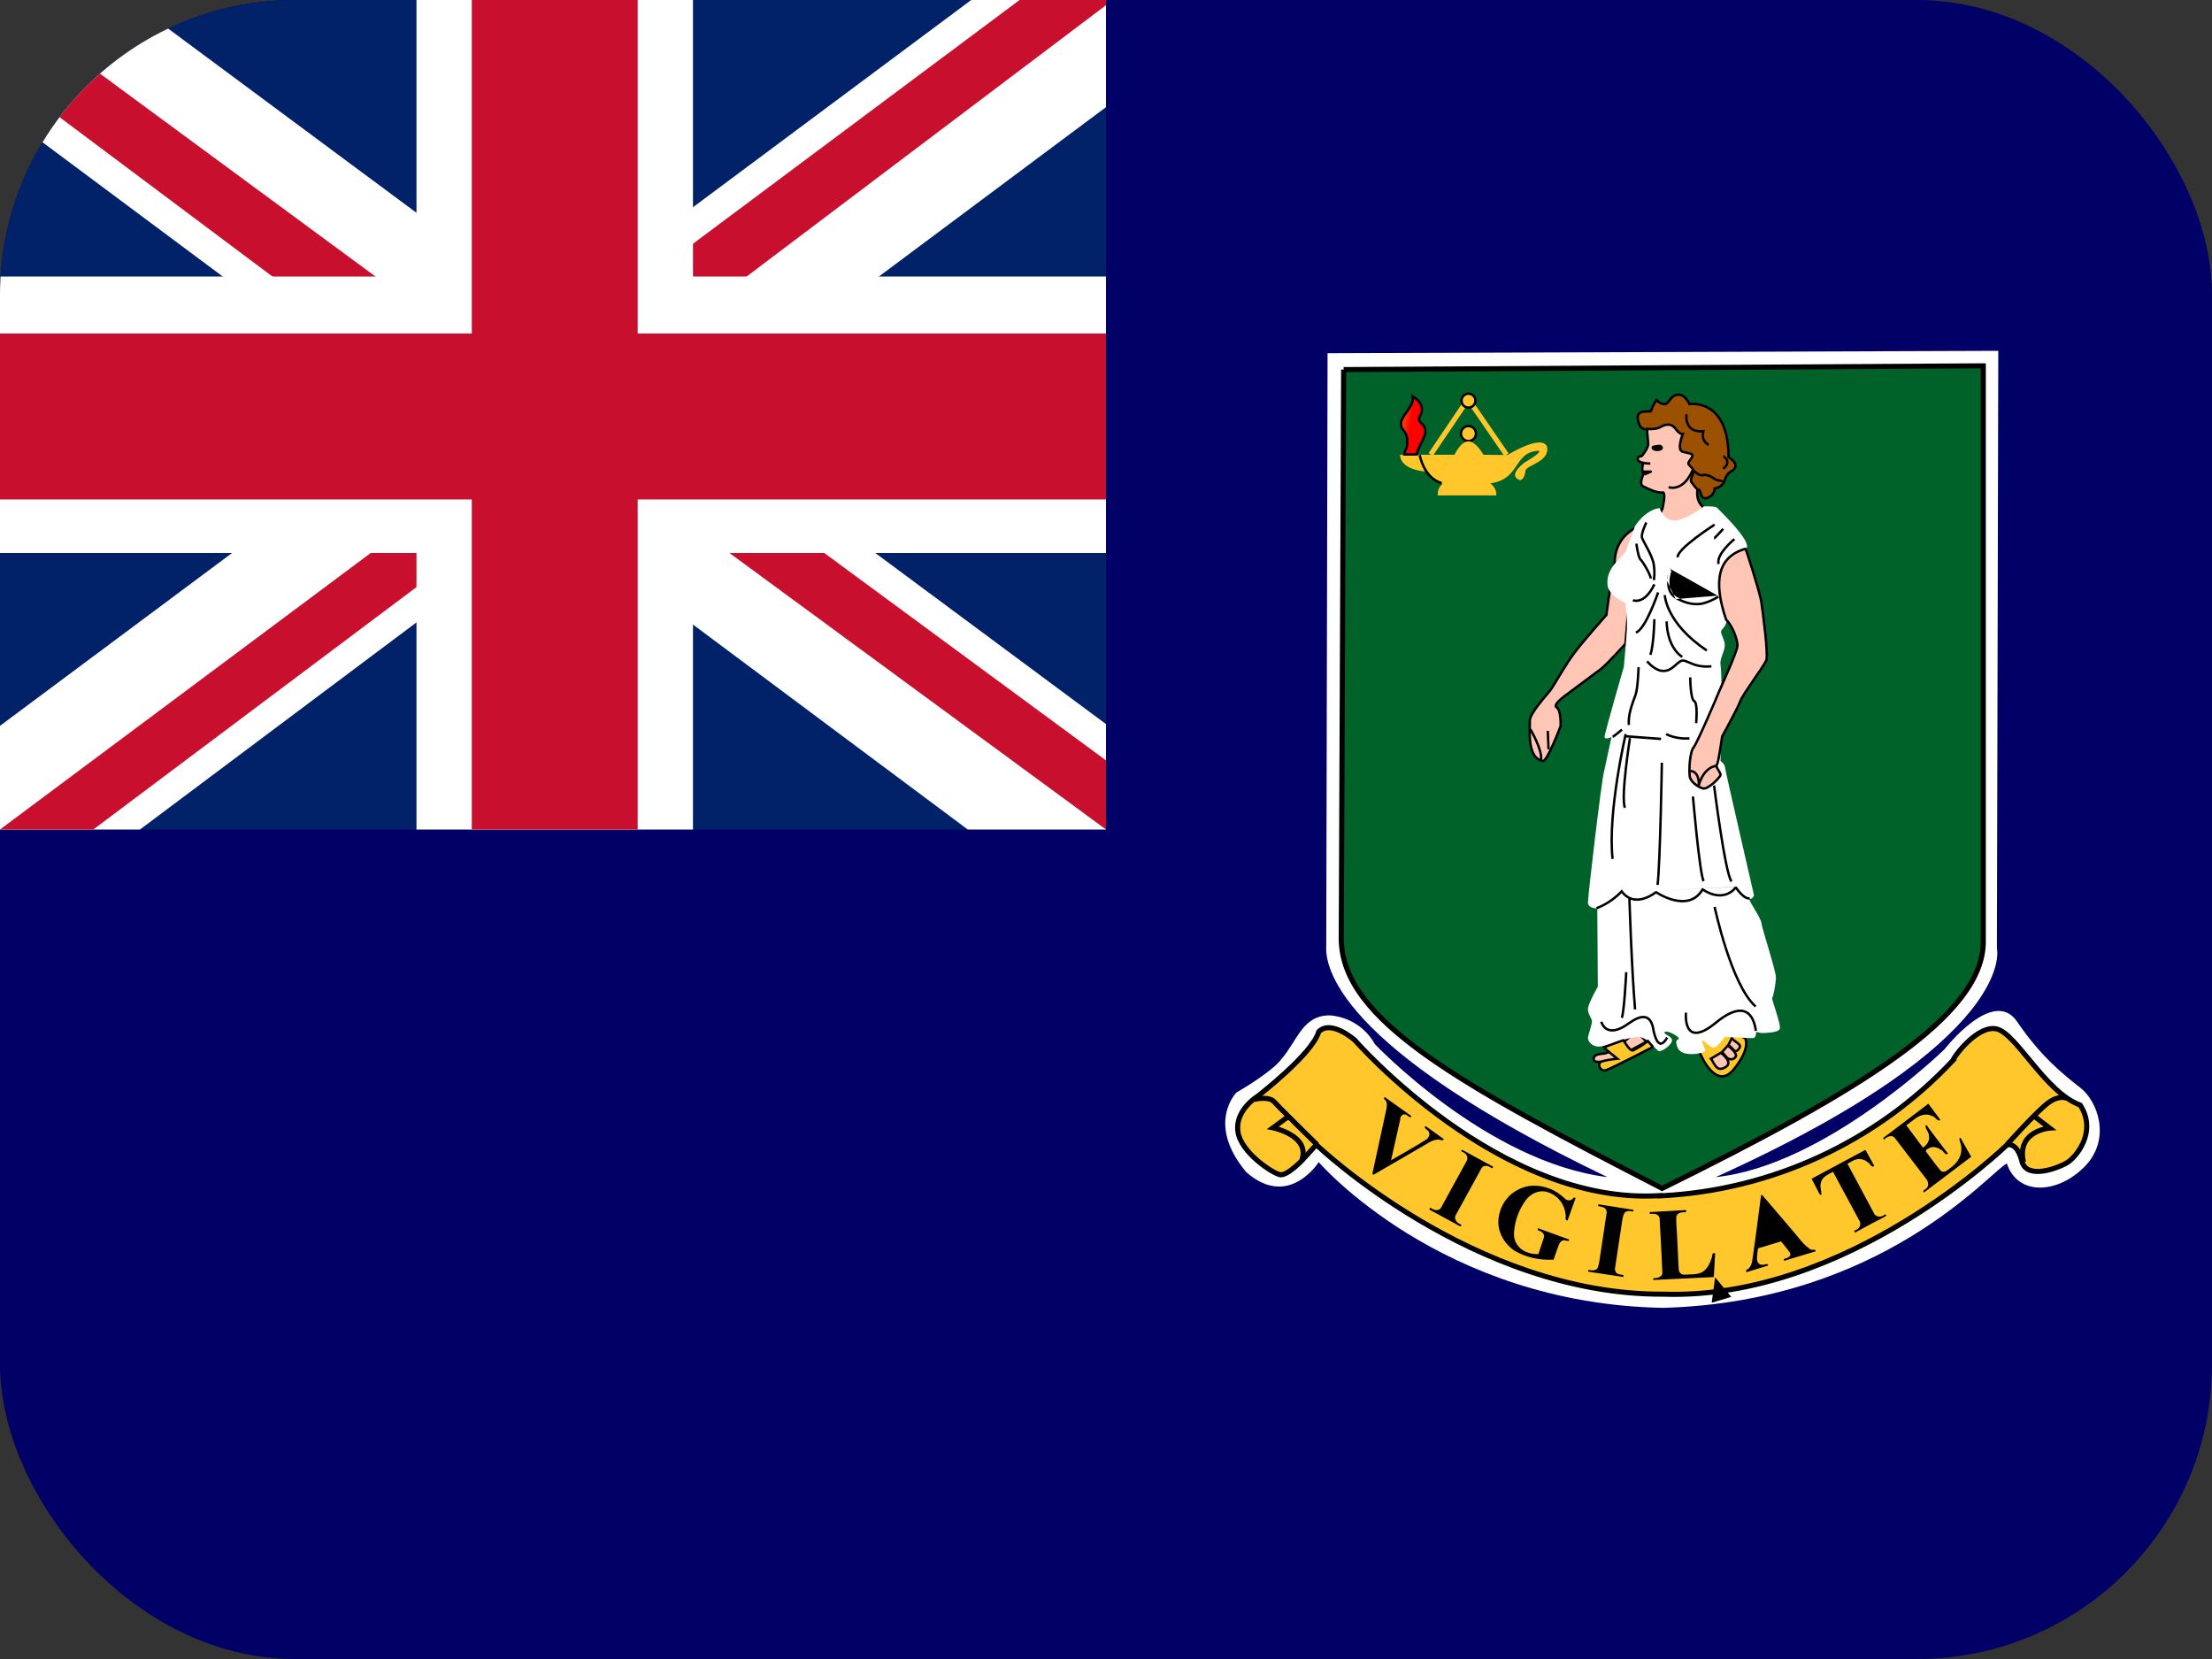 <svg width="60" height="45" viewBox="0 0 60 45" fill="none" xmlns="http://www.w3.org/2000/svg">
<rect x="0" y="0" width="60" height="45" fill="#333333" stroke="none"/>
<g clip-path="url(#clip0_2714_19670)">
<path d="M0 0H60V45H0V0Z" fill="#000066"/>
<path d="M0 0H30V22.5H0V0Z" fill="#012169"/>
<path d="M3.516 0L14.953 8.484L26.344 0H30V2.906L18.75 11.297L30 19.641V22.5H26.25L15 14.109L3.797 22.5H0V19.688L11.203 11.344L0 3V0H3.516Z" fill="white"/>
<path d="M19.875 13.172L30 20.625V22.5L17.297 13.172H19.875ZM11.25 14.109L11.531 15.75L2.531 22.5H0L11.25 14.109ZM30 0V0.141L18.328 8.953L18.422 6.891L27.656 0H30ZM0 0L11.203 8.25H8.391L0 1.969V0Z" fill="#C8102E"/>
<path d="M11.297 0V22.5H18.797V0H11.297ZM0 7.5V15H30V7.5H0Z" fill="white"/>
<path d="M0 9.047V13.547H30V9.047H0ZM12.797 0V22.5H17.297V0H12.797Z" fill="#C8102E"/>
<path d="M36.01 9.581L54.203 9.516L54.166 25.717C54.166 25.717 54.806 28.188 46.538 31.929C49.509 31.624 52.749 28.456 52.749 28.456C52.749 28.456 54.065 26.764 54.711 27.708C55.35 28.652 55.953 29.132 56.426 29.503C56.898 29.866 57.269 30.883 56.564 31.624C55.852 32.372 54.74 32.467 54.435 31.559C53.963 31.798 51.064 35.308 45.121 35.475C39.076 35.373 35.77 31.522 35.77 31.522C35.77 31.522 34.964 32.808 33.809 31.798C32.697 30.476 33.54 29.633 33.54 29.633C33.54 29.633 34.484 29.096 34.761 28.725C35.196 28.217 35.334 27.541 36.068 27.541C36.955 27.614 37.289 28.318 37.289 28.318C37.289 28.318 40.326 31.522 43.602 31.929C36.214 28.384 35.938 26.19 35.974 25.652L36.01 9.588V9.581Z" fill="white"/>
<path d="M36.446 10.025L53.796 9.923V25.514C53.832 27.549 50.417 29.605 45.084 32.235C39.585 29.401 36.41 27.679 36.381 25.478L36.446 10.025Z" fill="#006129"/>
<path fill-rule="evenodd" clip-rule="evenodd" d="M53.865 9.854V25.514C53.874 26.043 53.659 26.567 53.255 27.095C52.851 27.622 52.255 28.157 51.494 28.707C49.973 29.808 47.782 30.982 45.115 32.297L45.084 32.312L45.053 32.296C42.304 30.88 40.131 29.739 38.641 28.676C37.154 27.614 36.327 26.616 36.312 25.479L36.312 25.478L36.377 10.024L36.446 10.025L36.446 9.956L53.865 9.854ZM36.515 10.093L36.45 25.478C36.464 26.542 37.239 27.505 38.721 28.563C40.196 29.616 42.349 30.747 45.085 32.157C47.738 30.849 49.909 29.684 51.413 28.595C52.168 28.049 52.752 27.523 53.145 27.011C53.538 26.499 53.736 26.004 53.727 25.516L53.727 25.514V9.992L36.515 10.093Z" fill="black"/>
<path fill-rule="evenodd" clip-rule="evenodd" d="M39.824 10.701L40.92 12.296L40.807 12.374L39.825 10.946L38.865 12.366L38.75 12.289L39.824 10.701Z" fill="#FFC72C"/>
<path d="M40.035 11.761C40.035 11.815 40.014 11.867 39.976 11.905C39.938 11.943 39.886 11.964 39.832 11.964C39.778 11.964 39.726 11.943 39.688 11.905C39.65 11.867 39.628 11.815 39.628 11.761C39.628 11.707 39.65 11.655 39.688 11.617C39.726 11.579 39.778 11.558 39.832 11.558C39.886 11.558 39.938 11.579 39.976 11.617C40.014 11.655 40.035 11.707 40.035 11.761Z" fill="#FFC72C"/>
<path fill-rule="evenodd" clip-rule="evenodd" d="M39.832 11.59C39.786 11.59 39.743 11.608 39.711 11.64C39.679 11.672 39.661 11.715 39.661 11.761C39.661 11.806 39.679 11.849 39.711 11.881C39.743 11.913 39.786 11.931 39.832 11.931C39.877 11.931 39.92 11.913 39.953 11.881C39.985 11.849 40.003 11.806 40.003 11.761C40.003 11.715 39.985 11.672 39.953 11.64C39.92 11.608 39.877 11.59 39.832 11.59ZM39.665 11.594C39.709 11.549 39.769 11.524 39.832 11.524C39.895 11.524 39.955 11.549 39.999 11.594C40.043 11.638 40.068 11.698 40.068 11.761C40.068 11.823 40.043 11.883 39.999 11.928C39.955 11.972 39.895 11.997 39.832 11.997C39.769 11.997 39.709 11.972 39.665 11.928C39.621 11.883 39.596 11.823 39.596 11.761C39.596 11.698 39.621 11.638 39.665 11.594Z" fill="black"/>
<path d="M38.996 13.439H40.587C40.587 13.439 40.609 13.236 40.42 13.112C41.256 12.996 41.038 12.27 41.728 12.226C41.873 12.248 41.365 12.538 41.365 12.538C41.365 12.538 40.951 12.829 41.147 12.982C41.292 13.105 41.365 12.909 41.379 12.764C41.401 12.618 42.055 12.524 41.961 12.11C41.808 11.768 40.893 12.342 40.893 12.342L40.239 12.335C40.195 12.262 40.021 11.972 39.832 11.972C39.614 11.972 39.454 12.335 39.454 12.335H37.979C37.979 12.335 37.928 12.72 38.677 12.793C38.844 13.011 38.975 13.069 39.127 13.127C39.026 13.207 38.996 13.309 38.996 13.439ZM39.113 13.12H40.435H39.113Z" fill="#FFC72C"/>
<path d="M38.51 12.342C38.51 12.342 38.611 12.959 39.105 13.105L38.51 12.342Z" fill="#FFC72C"/>
<path fill-rule="evenodd" clip-rule="evenodd" d="M38.477 12.348C38.477 12.348 38.477 12.348 38.51 12.342C38.542 12.337 38.542 12.337 38.542 12.337L38.542 12.337L38.542 12.337L38.542 12.338C38.542 12.339 38.542 12.341 38.543 12.343C38.544 12.347 38.545 12.354 38.547 12.362C38.55 12.379 38.556 12.403 38.565 12.432C38.581 12.491 38.609 12.57 38.651 12.654C38.736 12.823 38.88 13.005 39.114 13.074L39.096 13.136C38.837 13.06 38.682 12.861 38.593 12.684C38.548 12.595 38.519 12.512 38.502 12.45C38.493 12.419 38.487 12.394 38.483 12.376C38.481 12.367 38.48 12.36 38.479 12.355C38.478 12.353 38.478 12.351 38.478 12.35L38.477 12.348L38.477 12.348L38.477 12.348L38.477 12.348Z" fill="black"/>
<path d="M38.43 12.328C38.473 12.095 38.568 12.052 38.662 11.746C38.677 11.456 38.43 11.492 38.502 11.31C38.633 11.1 38.568 10.903 38.321 10.751C38.371 11.02 38.001 11.274 38.001 11.492C38.001 11.71 38.19 11.666 38.168 12.001C38.183 12.19 38.117 12.146 38.095 12.328H38.43Z" fill="url(#paint0_linear_2714_19670)"/>
<path fill-rule="evenodd" clip-rule="evenodd" d="M38.275 10.684L38.338 10.723C38.465 10.801 38.55 10.894 38.584 10.998C38.618 11.103 38.6 11.214 38.532 11.325C38.517 11.362 38.52 11.383 38.528 11.4C38.537 11.418 38.553 11.434 38.577 11.458C38.579 11.46 38.581 11.461 38.583 11.464C38.609 11.489 38.64 11.521 38.662 11.566C38.685 11.612 38.699 11.67 38.695 11.747L38.694 11.752L38.693 11.755C38.647 11.904 38.601 11.992 38.561 12.068C38.559 12.072 38.558 12.075 38.556 12.079C38.515 12.156 38.483 12.222 38.462 12.333L38.457 12.36H38.059L38.063 12.323C38.069 12.275 38.077 12.242 38.087 12.214C38.095 12.194 38.103 12.177 38.111 12.163C38.112 12.159 38.114 12.155 38.116 12.152C38.124 12.136 38.13 12.121 38.134 12.1C38.138 12.078 38.139 12.048 38.136 12.002L38.135 12L38.135 11.998C38.141 11.917 38.133 11.862 38.12 11.82C38.107 11.779 38.088 11.749 38.067 11.722C38.062 11.716 38.057 11.709 38.052 11.703C38.035 11.681 38.016 11.658 38.001 11.632C37.981 11.595 37.968 11.551 37.968 11.491C37.968 11.428 37.995 11.365 38.03 11.305C38.057 11.258 38.091 11.21 38.125 11.162C38.134 11.148 38.144 11.135 38.153 11.121C38.196 11.059 38.236 10.998 38.262 10.936C38.288 10.875 38.3 10.815 38.288 10.757L38.275 10.684ZM38.358 10.815C38.356 10.865 38.342 10.915 38.322 10.962C38.293 11.03 38.25 11.096 38.207 11.159C38.197 11.173 38.187 11.187 38.177 11.201C38.144 11.248 38.112 11.294 38.086 11.338C38.053 11.395 38.034 11.446 38.034 11.491C38.034 11.541 38.044 11.573 38.059 11.6C38.07 11.621 38.084 11.639 38.1 11.659C38.106 11.666 38.112 11.674 38.119 11.682C38.142 11.713 38.166 11.749 38.182 11.8C38.198 11.851 38.206 11.914 38.201 12C38.204 12.047 38.203 12.082 38.198 12.111C38.193 12.14 38.184 12.161 38.175 12.181C38.172 12.185 38.17 12.19 38.168 12.194C38.161 12.207 38.155 12.22 38.149 12.237C38.143 12.252 38.138 12.27 38.133 12.294H38.403C38.426 12.189 38.46 12.121 38.498 12.048C38.5 12.045 38.502 12.041 38.503 12.038C38.542 11.964 38.586 11.88 38.63 11.74C38.632 11.675 38.621 11.629 38.604 11.595C38.586 11.56 38.562 11.535 38.538 11.51C38.535 11.508 38.533 11.505 38.53 11.503C38.508 11.482 38.483 11.457 38.469 11.428C38.452 11.391 38.451 11.349 38.472 11.298L38.473 11.295L38.474 11.293C38.536 11.194 38.549 11.102 38.522 11.018C38.499 10.948 38.445 10.879 38.358 10.815Z" fill="black"/>
<path d="M40.021 10.867C40.021 10.917 40.001 10.965 39.965 11C39.93 11.036 39.882 11.056 39.832 11.056C39.782 11.056 39.734 11.036 39.698 11C39.663 10.965 39.643 10.917 39.643 10.867C39.643 10.816 39.663 10.768 39.698 10.733C39.734 10.698 39.782 10.678 39.832 10.678C39.882 10.678 39.93 10.698 39.965 10.733C40.001 10.768 40.021 10.816 40.021 10.867Z" fill="#FFC72C"/>
<path fill-rule="evenodd" clip-rule="evenodd" d="M39.832 10.711C39.791 10.711 39.751 10.727 39.721 10.757C39.692 10.786 39.676 10.826 39.676 10.867C39.676 10.909 39.692 10.948 39.721 10.978C39.751 11.007 39.791 11.023 39.832 11.023C39.873 11.023 39.913 11.007 39.942 10.978C39.972 10.948 39.988 10.909 39.988 10.867C39.988 10.826 39.972 10.786 39.942 10.757C39.913 10.727 39.873 10.711 39.832 10.711ZM39.675 10.71C39.717 10.669 39.773 10.646 39.832 10.646C39.891 10.646 39.947 10.669 39.989 10.71C40.03 10.752 40.053 10.808 40.053 10.867C40.053 10.926 40.03 10.982 39.989 11.024C39.947 11.065 39.891 11.089 39.832 11.089C39.773 11.089 39.717 11.065 39.675 11.024C39.634 10.982 39.61 10.926 39.61 10.867C39.61 10.808 39.634 10.752 39.675 10.71Z" fill="black"/>
<path d="M46.145 28.638C46.145 28.638 46.56 29.597 47.032 29.001C47.504 28.42 47.337 28.166 47.337 28.166L46.276 27.592L45.964 28.246L46.145 28.638Z" fill="#FFC72C"/>
<path fill-rule="evenodd" clip-rule="evenodd" d="M46.262 27.546L47.36 28.14L47.364 28.147L47.337 28.165C47.364 28.147 47.364 28.147 47.364 28.147L47.364 28.147L47.364 28.147L47.365 28.148L47.365 28.149C47.366 28.15 47.367 28.151 47.367 28.152C47.369 28.155 47.371 28.159 47.373 28.164C47.377 28.173 47.383 28.187 47.388 28.206C47.397 28.243 47.403 28.297 47.394 28.369C47.376 28.513 47.296 28.727 47.057 29.021C46.935 29.175 46.812 29.235 46.692 29.228C46.575 29.221 46.472 29.15 46.388 29.065C46.304 28.98 46.236 28.876 46.189 28.794C46.166 28.753 46.147 28.717 46.135 28.692C46.129 28.679 46.124 28.669 46.12 28.662C46.119 28.658 46.118 28.655 46.117 28.653L46.116 28.651L46.116 28.651L45.928 28.245L46.262 27.546ZM46.145 28.637L46.175 28.624L46.176 28.624L46.176 28.625L46.177 28.627C46.177 28.628 46.178 28.631 46.18 28.634C46.183 28.641 46.188 28.651 46.194 28.663C46.206 28.688 46.223 28.722 46.246 28.762C46.291 28.841 46.356 28.939 46.435 29.019C46.514 29.1 46.603 29.157 46.696 29.162C46.787 29.168 46.892 29.124 47.006 28.98L47.007 28.98C47.24 28.692 47.313 28.489 47.329 28.361C47.337 28.297 47.331 28.251 47.324 28.222C47.32 28.207 47.316 28.197 47.313 28.191C47.313 28.19 47.313 28.189 47.313 28.189L46.291 27.636L46 28.245L46.175 28.623L46.145 28.637Z" fill="black"/>
<path d="M47.061 28.514C47.061 28.514 47.133 28.521 47.184 28.419C47.242 28.318 47.061 28.274 46.974 28.158L46.886 28.34L47.061 28.514ZM44.663 28.252L43.733 28.761C43.733 28.761 43.268 28.855 43.239 28.761C43.203 28.674 43.246 28.594 43.494 28.579C43.733 28.572 44.387 27.969 44.387 27.969L44.663 28.26V28.252ZM44.678 11.695L44.707 12.029C44.721 12.145 44.525 12.392 44.518 12.378C44.504 12.363 44.409 12.392 44.423 12.458C44.431 12.53 44.569 12.552 44.569 12.552C44.569 12.552 44.518 12.792 44.569 12.806C44.627 12.814 44.423 13.111 44.569 13.191C44.721 13.271 44.976 13.38 45.092 13.358C45.208 13.329 45.092 13.802 45.092 13.802L44.765 14.492L46.538 14.31L46.175 13.729C46.175 13.729 46 13.605 46.044 13.271C46.095 12.944 46.022 11.433 46.022 11.433L44.758 11.259L44.678 11.695ZM44.351 14.325C44.351 14.325 43.777 14.586 43.799 15.298C43.653 15.989 43.574 16.679 43.574 16.679C43.574 16.679 42.891 17.449 42.687 17.732C42.476 18.008 42.164 18.568 42.055 18.72C41.939 18.866 41.488 19.36 41.496 19.549C41.51 19.73 41.394 20.551 41.844 20.638C41.961 20.689 42.331 19.694 42.331 19.694C42.331 19.694 42.353 19.273 42.222 19.185C42.099 19.113 42.498 18.837 42.498 18.837L43.443 18.132C43.617 17.986 44.089 17.463 44.089 17.463L44.351 14.325Z" fill="#FFC6B5"/>
<path fill-rule="evenodd" clip-rule="evenodd" d="M44.731 11.223L46.053 11.405L46.054 11.432L46.022 11.434C46.054 11.432 46.054 11.432 46.054 11.432L46.055 11.449C46.056 11.46 46.057 11.477 46.058 11.498C46.059 11.54 46.062 11.6 46.065 11.674C46.071 11.82 46.079 12.02 46.084 12.229C46.09 12.439 46.095 12.659 46.094 12.847C46.094 13.034 46.089 13.192 46.076 13.276C46.055 13.437 46.087 13.544 46.122 13.611C46.139 13.644 46.158 13.668 46.172 13.683C46.179 13.69 46.184 13.695 46.188 13.699C46.189 13.7 46.19 13.7 46.191 13.701C46.192 13.701 46.192 13.702 46.193 13.702L46.193 13.703L46.194 13.703L46.194 13.703L46.199 13.707L46.593 14.338L44.711 14.531L45.061 13.791L45.061 13.789C45.062 13.786 45.063 13.781 45.065 13.775C45.068 13.762 45.072 13.744 45.076 13.722C45.085 13.679 45.096 13.622 45.103 13.566C45.11 13.509 45.113 13.456 45.109 13.42C45.106 13.403 45.103 13.394 45.1 13.391C45.1 13.391 45.1 13.391 45.1 13.391L45.099 13.391L45.098 13.391C45.063 13.398 45.02 13.394 44.976 13.385C44.932 13.377 44.883 13.362 44.833 13.344C44.734 13.309 44.631 13.261 44.554 13.221L44.553 13.221C44.504 13.194 44.486 13.148 44.483 13.101C44.48 13.056 44.492 13.006 44.505 12.963C44.511 12.941 44.519 12.919 44.525 12.9L44.525 12.899C44.532 12.88 44.538 12.864 44.541 12.85C44.544 12.842 44.545 12.836 44.546 12.832C44.535 12.825 44.528 12.814 44.524 12.805C44.519 12.792 44.516 12.778 44.515 12.764C44.512 12.736 44.514 12.702 44.517 12.671C44.52 12.639 44.525 12.608 44.529 12.585C44.53 12.582 44.53 12.58 44.531 12.578C44.518 12.574 44.502 12.569 44.486 12.563C44.467 12.555 44.446 12.544 44.428 12.528C44.41 12.513 44.395 12.491 44.391 12.463C44.381 12.412 44.414 12.377 44.444 12.36C44.459 12.351 44.475 12.345 44.49 12.343C44.497 12.342 44.505 12.341 44.513 12.342C44.517 12.338 44.522 12.332 44.528 12.325C44.546 12.303 44.57 12.271 44.593 12.235C44.617 12.199 44.639 12.159 44.654 12.122C44.67 12.084 44.677 12.054 44.674 12.034L44.674 12.032L44.645 11.698L44.678 11.695L44.646 11.689L44.731 11.223ZM44.711 11.697L44.739 12.026C44.744 12.064 44.731 12.107 44.715 12.148C44.697 12.189 44.673 12.232 44.648 12.271C44.623 12.309 44.598 12.343 44.578 12.367C44.568 12.379 44.559 12.389 44.551 12.396C44.548 12.399 44.543 12.403 44.538 12.406C44.535 12.408 44.53 12.411 44.522 12.411C44.517 12.412 44.511 12.411 44.504 12.408C44.504 12.408 44.503 12.408 44.503 12.407C44.502 12.407 44.501 12.408 44.5 12.408C44.494 12.409 44.485 12.412 44.476 12.416C44.459 12.427 44.453 12.438 44.455 12.451L44.456 12.453L44.456 12.455C44.457 12.462 44.461 12.47 44.471 12.479C44.481 12.488 44.495 12.496 44.511 12.502C44.527 12.509 44.543 12.513 44.555 12.516C44.561 12.518 44.566 12.519 44.569 12.519C44.571 12.52 44.572 12.52 44.573 12.52L44.574 12.52L44.574 12.52L44.608 12.526L44.601 12.559L44.601 12.559L44.601 12.56L44.6 12.562C44.6 12.563 44.599 12.566 44.599 12.569C44.598 12.576 44.596 12.585 44.594 12.596C44.59 12.618 44.585 12.648 44.582 12.678C44.579 12.708 44.578 12.737 44.58 12.758C44.581 12.767 44.582 12.773 44.584 12.777C44.592 12.78 44.599 12.785 44.604 12.793C44.611 12.803 44.612 12.814 44.612 12.821C44.613 12.836 44.609 12.853 44.604 12.868C44.6 12.883 44.594 12.901 44.588 12.919L44.587 12.921C44.581 12.941 44.574 12.961 44.568 12.982C44.555 13.023 44.546 13.064 44.548 13.097C44.55 13.129 44.561 13.15 44.584 13.163C44.66 13.203 44.76 13.249 44.855 13.283C44.903 13.3 44.949 13.313 44.989 13.321C45.03 13.329 45.062 13.331 45.085 13.327C45.097 13.324 45.109 13.324 45.121 13.328C45.134 13.332 45.144 13.34 45.151 13.35C45.164 13.367 45.17 13.39 45.173 13.412C45.179 13.456 45.175 13.516 45.168 13.574C45.16 13.632 45.15 13.691 45.14 13.736C45.136 13.758 45.132 13.776 45.129 13.789C45.127 13.796 45.126 13.801 45.125 13.805L45.124 13.809L45.124 13.81L45.124 13.81C45.124 13.81 45.124 13.81 45.092 13.802L45.124 13.81L45.123 13.813L44.819 14.454L46.482 14.284L46.15 13.752C46.149 13.751 46.147 13.75 46.146 13.748C46.14 13.744 46.133 13.737 46.124 13.727C46.107 13.709 46.084 13.68 46.064 13.641C46.022 13.562 45.989 13.441 46.011 13.268L46.011 13.267C46.024 13.188 46.029 13.035 46.029 12.847C46.029 12.659 46.025 12.44 46.019 12.231C46.013 12.022 46.006 11.823 46 11.676C45.997 11.603 45.994 11.543 45.992 11.501C45.992 11.485 45.991 11.473 45.99 11.462L44.784 11.296L44.711 11.697ZM44.585 12.78C44.585 12.78 44.585 12.78 44.585 12.78L44.585 12.78ZM44.337 14.296C44.337 14.296 44.337 14.296 44.351 14.325L44.383 14.328L44.121 17.478L44.114 17.486L44.089 17.464C44.114 17.486 44.114 17.486 44.114 17.486L44.114 17.486L44.108 17.492L44.093 17.509C44.08 17.523 44.06 17.544 44.037 17.57C43.99 17.621 43.925 17.691 43.855 17.766C43.716 17.915 43.553 18.083 43.464 18.157L43.463 18.158L42.517 18.864L42.517 18.864L42.516 18.865L42.513 18.867C42.51 18.869 42.506 18.872 42.5 18.876C42.49 18.883 42.475 18.894 42.458 18.907C42.422 18.934 42.377 18.97 42.336 19.008C42.294 19.047 42.259 19.085 42.242 19.117C42.233 19.132 42.231 19.143 42.231 19.148C42.231 19.151 42.232 19.154 42.239 19.158L42.239 19.158L42.24 19.159C42.282 19.187 42.309 19.239 42.325 19.292C42.343 19.347 42.353 19.41 42.358 19.47C42.364 19.529 42.365 19.586 42.365 19.627C42.365 19.648 42.365 19.665 42.364 19.677C42.364 19.683 42.364 19.688 42.364 19.691L42.364 19.695L42.364 19.696L42.364 19.696L42.364 19.696C42.364 19.696 42.364 19.696 42.331 19.694C42.362 19.706 42.362 19.706 42.362 19.706L42.361 19.709L42.358 19.717C42.355 19.724 42.351 19.735 42.346 19.749C42.335 19.776 42.32 19.815 42.302 19.861C42.265 19.954 42.215 20.077 42.161 20.199C42.108 20.32 42.05 20.442 41.998 20.529C41.972 20.573 41.946 20.61 41.922 20.635C41.91 20.648 41.897 20.659 41.883 20.666C41.87 20.673 41.853 20.677 41.835 20.67C41.713 20.646 41.629 20.571 41.574 20.474C41.518 20.376 41.489 20.255 41.474 20.133C41.459 20.012 41.458 19.887 41.46 19.783C41.461 19.749 41.462 19.717 41.462 19.689C41.464 19.628 41.465 19.581 41.463 19.552L41.463 19.551L41.463 19.55C41.462 19.521 41.47 19.488 41.482 19.454C41.495 19.42 41.513 19.383 41.535 19.344C41.579 19.267 41.639 19.182 41.703 19.099C41.788 18.988 41.881 18.877 41.95 18.796C41.983 18.756 42.011 18.724 42.029 18.701C42.07 18.644 42.14 18.528 42.223 18.391C42.249 18.348 42.277 18.302 42.305 18.256C42.423 18.063 42.554 17.853 42.661 17.713C42.764 17.57 42.986 17.306 43.182 17.078C43.28 16.964 43.372 16.859 43.439 16.782C43.473 16.744 43.5 16.713 43.519 16.691L43.542 16.665C43.543 16.66 43.544 16.653 43.545 16.644C43.547 16.624 43.551 16.594 43.556 16.556C43.566 16.481 43.58 16.373 43.599 16.243C43.637 15.985 43.693 15.641 43.766 15.296C43.756 14.932 43.898 14.682 44.042 14.523C44.115 14.444 44.188 14.387 44.243 14.35C44.271 14.332 44.294 14.318 44.311 14.309C44.319 14.305 44.325 14.301 44.33 14.299C44.332 14.298 44.334 14.297 44.335 14.296L44.337 14.296L44.337 14.296L44.337 14.296ZM43.574 16.679C43.598 16.701 43.598 16.701 43.598 16.701L43.568 16.735C43.549 16.756 43.522 16.787 43.488 16.826C43.421 16.902 43.329 17.007 43.231 17.121C43.035 17.349 42.814 17.611 42.714 17.752L42.713 17.753C42.609 17.889 42.479 18.096 42.361 18.29C42.333 18.335 42.306 18.38 42.28 18.423C42.196 18.561 42.124 18.68 42.082 18.74L42.081 18.741L42.081 18.741C42.06 18.767 42.031 18.801 41.997 18.841C41.929 18.922 41.839 19.028 41.755 19.138C41.692 19.221 41.634 19.303 41.592 19.377C41.571 19.413 41.554 19.447 41.543 19.477C41.532 19.506 41.528 19.53 41.528 19.547C41.531 19.58 41.529 19.633 41.528 19.696C41.527 19.724 41.526 19.753 41.526 19.784C41.524 19.888 41.525 20.008 41.539 20.125C41.553 20.243 41.581 20.355 41.63 20.441C41.679 20.527 41.749 20.587 41.85 20.607L41.854 20.608C41.854 20.607 41.854 20.607 41.855 20.607C41.859 20.605 41.865 20.6 41.875 20.59C41.894 20.571 41.916 20.539 41.941 20.496C41.991 20.412 42.048 20.294 42.101 20.172C42.155 20.052 42.205 19.929 42.241 19.837C42.259 19.791 42.274 19.752 42.284 19.725C42.29 19.712 42.294 19.701 42.296 19.694L42.299 19.688C42.299 19.685 42.299 19.68 42.299 19.675C42.299 19.664 42.3 19.647 42.3 19.627C42.3 19.587 42.298 19.533 42.293 19.476C42.288 19.419 42.279 19.36 42.263 19.312C42.248 19.262 42.227 19.229 42.205 19.213C42.181 19.199 42.167 19.178 42.166 19.152C42.164 19.128 42.173 19.105 42.185 19.085C42.207 19.044 42.249 19 42.292 18.96C42.335 18.92 42.382 18.883 42.418 18.855C42.436 18.842 42.451 18.83 42.462 18.823C42.468 18.819 42.472 18.816 42.475 18.814L42.478 18.811L42.479 18.81L43.422 18.107C43.508 18.035 43.668 17.87 43.808 17.721C43.877 17.647 43.942 17.577 43.989 17.526C44.012 17.5 44.031 17.479 44.044 17.465L44.058 17.45L44.313 14.383C44.303 14.389 44.292 14.396 44.28 14.405C44.228 14.439 44.159 14.492 44.091 14.567C43.955 14.716 43.821 14.952 43.831 15.298L43.831 15.302L43.831 15.306C43.758 15.65 43.702 15.994 43.664 16.253C43.645 16.382 43.63 16.489 43.621 16.565C43.616 16.602 43.612 16.632 43.61 16.652C43.608 16.662 43.608 16.67 43.607 16.675L43.606 16.681L43.606 16.683L43.606 16.683L43.574 16.679ZM43.574 16.679L43.606 16.683L43.605 16.693L43.598 16.701L43.574 16.679ZM42.331 19.694L42.362 19.706L42.364 19.701L42.364 19.696L42.331 19.694ZM44.389 27.924L44.665 28.215L44.696 28.198V28.342L44.652 28.296L43.745 28.793L43.74 28.794L43.74 28.794L43.739 28.794L43.738 28.794L43.734 28.795C43.731 28.795 43.726 28.796 43.719 28.797C43.706 28.8 43.688 28.803 43.666 28.807C43.621 28.814 43.561 28.823 43.5 28.829C43.44 28.835 43.377 28.839 43.326 28.834C43.3 28.832 43.276 28.827 43.256 28.819C43.237 28.811 43.217 28.797 43.209 28.773C43.198 28.748 43.193 28.721 43.197 28.694C43.201 28.666 43.215 28.64 43.239 28.619C43.285 28.579 43.367 28.555 43.492 28.547L43.493 28.547C43.517 28.547 43.549 28.538 43.588 28.521C43.627 28.505 43.671 28.482 43.717 28.453C43.811 28.397 43.914 28.322 44.01 28.246C44.106 28.171 44.195 28.096 44.26 28.039C44.292 28.011 44.319 27.988 44.337 27.971C44.346 27.963 44.353 27.957 44.358 27.952L44.363 27.947L44.365 27.946L44.365 27.946L44.365 27.946L44.389 27.924ZM44.386 28.015C44.384 28.017 44.382 28.018 44.38 28.02C44.362 28.036 44.335 28.06 44.303 28.089C44.237 28.145 44.148 28.221 44.05 28.298C43.953 28.374 43.848 28.451 43.751 28.509C43.703 28.539 43.656 28.564 43.614 28.582C43.571 28.599 43.531 28.611 43.495 28.613C43.373 28.62 43.31 28.643 43.282 28.668C43.269 28.68 43.263 28.691 43.261 28.703C43.26 28.715 43.262 28.731 43.269 28.749L43.27 28.75L43.27 28.752C43.271 28.752 43.273 28.755 43.281 28.759C43.292 28.763 43.309 28.767 43.332 28.769C43.376 28.773 43.435 28.77 43.494 28.764C43.553 28.759 43.611 28.75 43.655 28.743C43.677 28.739 43.695 28.736 43.707 28.733C43.714 28.732 43.718 28.731 43.722 28.73L43.722 28.73L44.606 28.247L44.386 28.015ZM46.968 28.096L47 28.139C47.019 28.165 47.044 28.187 47.072 28.208C47.085 28.219 47.099 28.229 47.113 28.239L47.114 28.24C47.128 28.25 47.141 28.259 47.154 28.269C47.178 28.288 47.204 28.311 47.217 28.338C47.233 28.368 47.232 28.401 47.213 28.436C47.185 28.492 47.148 28.521 47.117 28.535C47.101 28.542 47.087 28.545 47.077 28.547C47.072 28.547 47.067 28.547 47.064 28.547C47.062 28.547 47.061 28.547 47.06 28.547L47.059 28.547L47.058 28.547L47.058 28.547L47.058 28.547C47.058 28.547 47.058 28.547 47.061 28.515L47.058 28.547L47.046 28.546L46.847 28.347L46.968 28.096ZM47.074 28.481C47.078 28.48 47.084 28.479 47.09 28.476C47.107 28.468 47.133 28.45 47.155 28.405L47.156 28.405L47.156 28.404C47.165 28.387 47.164 28.377 47.159 28.367C47.152 28.354 47.138 28.339 47.113 28.32C47.102 28.312 47.089 28.303 47.076 28.293L47.075 28.292C47.061 28.282 47.046 28.271 47.032 28.26C47.015 28.247 46.998 28.233 46.982 28.217L46.926 28.333L47.074 28.481Z" fill="black"/>
<path d="M45.012 13.78C45.012 13.78 45.157 14.187 45.492 14.114C45.826 14.041 46.218 13.736 46.218 13.736C46.218 13.736 46.53 13.722 46.574 13.773C46.618 13.816 47.417 14.586 47.388 14.826C47.366 15.073 47.025 15.001 46.894 15.16C46.77 15.32 46.559 15.727 46.618 16.032C46.676 16.323 46.85 16.715 46.828 16.868C46.806 17.013 46.683 17.064 46.683 17.144C46.683 17.216 46.785 17.362 46.785 17.507C46.785 17.66 46.639 17.878 46.669 18.03C46.69 18.175 46.697 18.611 46.697 18.611L46.669 20.646C46.669 20.646 46.785 20.711 46.792 20.827C46.806 20.936 47.577 24.286 47.577 24.286C47.577 24.286 47.54 24.395 47.46 24.38C47.38 24.366 47.773 24.896 47.78 25.048C47.795 25.194 48.187 26.371 48.172 26.531C48.165 26.69 48.1 27.054 48.071 27.061C48.034 27.076 48.325 27.802 48.274 27.911C48.23 28.027 47.766 28.02 47.766 28.02L47.635 27.991C47.635 27.991 47.642 28.143 47.555 28.158C47.46 28.165 46.785 28.122 46.785 28.122C46.785 28.122 46.589 28.42 46.472 28.412C46.356 28.398 46.203 28.194 46.174 28.223C46.138 28.26 46.276 28.456 46.247 28.514C46.203 28.572 45.622 28.696 45.506 28.42C45.39 28.143 45.579 28.216 45.535 28.158C45.506 28.1 45.245 27.947 45.157 27.991C45.085 28.042 45.368 28.107 45.353 28.223C45.346 28.34 45.099 28.514 45.012 28.514C44.917 28.514 44.7 28.085 44.373 28.129C44.053 28.18 43.849 28.26 43.849 28.26C43.849 28.26 43.465 28.42 43.305 28.383C43.145 28.354 43.072 28.223 43.072 28.158C43.072 28.085 43.188 27.788 43.181 27.693C43.167 27.606 43.072 27.511 43.072 27.373C43.072 27.228 43.341 26.763 43.341 26.763L43.326 24.642C43.326 24.642 43.087 24.642 43.072 24.496C43.065 24.351 43.443 21.147 43.508 20.936L43.712 19.992C43.712 19.992 43.537 20.079 43.523 19.992C43.515 19.919 44.046 18.088 44.046 18.088C44.046 18.088 44.133 17.173 44.133 16.933C44.133 16.693 44.089 16.359 44.089 16.359C44.089 16.359 43.617 16.156 43.602 15.851C43.559 15.364 44.053 15.095 44.111 14.935L44.344 14.281C44.344 14.281 44.598 13.845 45.012 13.78Z" fill="white"/>
<path d="M44.838 28.398C44.838 28.398 43.719 28.979 43.559 29.029C43.399 29.073 43.297 28.833 43.457 28.79C43.617 28.739 43.871 28.717 43.871 28.717C43.871 28.717 43.493 28.419 43.508 28.405L44.031 28.216C44.046 28.216 44.191 28.506 44.293 28.492C44.437 28.422 44.573 28.337 44.7 28.238L44.838 28.398Z" fill="#FFC72C"/>
<path fill-rule="evenodd" clip-rule="evenodd" d="M44.021 28.255L43.563 28.42C43.568 28.425 43.574 28.43 43.581 28.436C43.613 28.465 43.659 28.503 43.705 28.542C43.751 28.58 43.798 28.617 43.833 28.645C43.85 28.659 43.865 28.671 43.875 28.679L43.887 28.689L43.891 28.692L43.956 28.743L43.874 28.75L43.873 28.75L43.871 28.75L43.863 28.751C43.856 28.752 43.846 28.753 43.833 28.754C43.806 28.757 43.77 28.761 43.729 28.767C43.645 28.779 43.544 28.797 43.467 28.821L43.466 28.822L43.466 28.822C43.435 28.83 43.42 28.847 43.414 28.864C43.407 28.882 43.408 28.906 43.418 28.93C43.439 28.979 43.49 29.015 43.55 28.999C43.587 28.986 43.684 28.942 43.812 28.88C43.939 28.819 44.094 28.741 44.243 28.666C44.393 28.59 44.538 28.516 44.645 28.46C44.699 28.433 44.743 28.41 44.774 28.394L44.786 28.388L44.695 28.283C44.574 28.375 44.444 28.455 44.307 28.522L44.302 28.524L44.297 28.525C44.256 28.531 44.218 28.506 44.189 28.48C44.158 28.452 44.129 28.415 44.103 28.379C44.078 28.345 44.056 28.311 44.04 28.284C44.038 28.282 44.037 28.281 44.036 28.279C44.03 28.269 44.025 28.261 44.021 28.255ZM44.837 28.398C44.853 28.427 44.853 28.427 44.853 28.427L44.804 28.452C44.773 28.468 44.729 28.491 44.675 28.519C44.568 28.574 44.423 28.648 44.273 28.724C44.123 28.8 43.968 28.878 43.84 28.939C43.714 29 43.611 29.048 43.569 29.061L43.568 29.061L43.568 29.061C43.468 29.089 43.388 29.027 43.358 28.956C43.343 28.92 43.339 28.878 43.352 28.841C43.367 28.802 43.399 28.772 43.448 28.759C43.53 28.733 43.636 28.714 43.72 28.703C43.745 28.699 43.768 28.696 43.788 28.694C43.754 28.666 43.708 28.629 43.663 28.592C43.617 28.554 43.571 28.515 43.537 28.485C43.52 28.469 43.505 28.456 43.496 28.445C43.491 28.44 43.486 28.434 43.482 28.429C43.481 28.427 43.478 28.422 43.476 28.416C43.475 28.412 43.471 28.395 43.485 28.382L43.49 28.377L44.025 28.184H44.031C44.043 28.184 44.051 28.19 44.053 28.191L44.053 28.191C44.056 28.194 44.058 28.196 44.06 28.198C44.063 28.201 44.066 28.206 44.069 28.21C44.075 28.219 44.083 28.23 44.091 28.244C44.092 28.245 44.093 28.247 44.095 28.249C44.111 28.275 44.132 28.308 44.156 28.341C44.181 28.375 44.207 28.408 44.233 28.431C44.257 28.452 44.274 28.46 44.284 28.46C44.424 28.392 44.557 28.309 44.679 28.212L44.704 28.193L44.862 28.377L44.837 28.398Z" fill="black"/>
<path d="M46.407 28.718C46.516 28.855 46.552 29.088 46.799 28.95C47.039 28.812 46.676 28.558 46.676 28.558L46.407 28.718Z" fill="#FFC6B5"/>
<path fill-rule="evenodd" clip-rule="evenodd" d="M46.694 28.531L46.676 28.558C46.694 28.531 46.694 28.531 46.694 28.531L46.695 28.531L46.695 28.531L46.696 28.532L46.699 28.534C46.702 28.536 46.706 28.539 46.711 28.543C46.721 28.55 46.734 28.561 46.75 28.575C46.781 28.601 46.821 28.639 46.853 28.682C46.885 28.724 46.913 28.776 46.914 28.83C46.914 28.888 46.883 28.939 46.816 28.978L46.815 28.978C46.75 29.015 46.694 29.029 46.645 29.024C46.595 29.018 46.558 28.992 46.527 28.959C46.498 28.927 46.474 28.886 46.451 28.848C46.45 28.845 46.448 28.842 46.446 28.839C46.425 28.802 46.405 28.767 46.381 28.738L46.358 28.708L46.677 28.519L46.694 28.531ZM46.674 28.597L46.455 28.727C46.472 28.753 46.488 28.78 46.502 28.805C46.504 28.809 46.506 28.812 46.508 28.815C46.531 28.854 46.551 28.889 46.575 28.915C46.599 28.94 46.623 28.955 46.653 28.959C46.683 28.962 46.725 28.954 46.783 28.921C46.835 28.891 46.849 28.859 46.848 28.831C46.848 28.798 46.83 28.76 46.801 28.721C46.773 28.684 46.737 28.649 46.708 28.624C46.694 28.613 46.683 28.604 46.674 28.597Z" fill="black"/>
<path d="M46.85 28.696C46.85 28.696 46.966 28.791 47.068 28.682C47.17 28.58 46.865 28.362 46.865 28.362L46.712 28.536L46.85 28.696ZM47.344 14.885C47.359 14.885 47.722 16.018 47.773 16.309C47.816 16.599 47.969 17.747 47.911 17.907C47.853 18.067 47.264 18.837 47.199 19.033C47.126 19.229 46.712 19.978 46.712 19.978C46.712 19.978 46.61 20.719 46.567 20.748C46.516 20.784 46.683 20.966 46.669 21.024C46.647 21.097 46.334 21.416 46.196 21.387C46.051 21.351 45.833 21.191 45.833 21.038C45.811 20.893 45.833 20.392 45.942 20.268C46.044 20.138 46.589 18.866 46.618 18.786C46.654 18.699 47.112 17.697 47.126 17.529C47.141 17.355 46.981 16.955 46.821 16.81C46.458 15.742 46.603 15.103 47.344 14.885Z" fill="#FFC6B5"/>
<path fill-rule="evenodd" clip-rule="evenodd" d="M47.344 14.884L47.335 14.853C46.955 14.965 46.724 15.186 46.637 15.52C46.551 15.85 46.608 16.284 46.79 16.82L46.793 16.828L46.799 16.834C46.874 16.902 46.951 17.032 47.009 17.171C47.037 17.239 47.06 17.309 47.075 17.371C47.09 17.434 47.097 17.488 47.094 17.526C47.092 17.543 47.085 17.574 47.071 17.617C47.057 17.66 47.038 17.713 47.015 17.772C46.97 17.89 46.91 18.033 46.85 18.174C46.77 18.361 46.688 18.545 46.637 18.66C46.611 18.718 46.593 18.759 46.587 18.773L46.587 18.774L46.587 18.775C46.573 18.813 46.43 19.15 46.277 19.494C46.201 19.666 46.123 19.84 46.057 19.978C46.024 20.048 45.995 20.108 45.97 20.155C45.946 20.202 45.927 20.233 45.917 20.247C45.884 20.284 45.861 20.345 45.844 20.412C45.827 20.48 45.814 20.561 45.806 20.641C45.79 20.8 45.789 20.963 45.8 21.041C45.801 21.13 45.865 21.216 45.939 21.281C46.014 21.347 46.11 21.399 46.188 21.419L46.19 21.419C46.236 21.429 46.291 21.409 46.341 21.381C46.393 21.352 46.447 21.311 46.498 21.268C46.548 21.224 46.594 21.177 46.63 21.136C46.647 21.116 46.663 21.097 46.675 21.08C46.686 21.064 46.696 21.047 46.7 21.033L46.7 21.032L46.7 21.031C46.704 21.016 46.701 21 46.698 20.987C46.694 20.974 46.688 20.96 46.681 20.946C46.67 20.924 46.656 20.9 46.642 20.877C46.639 20.871 46.635 20.866 46.632 20.861C46.615 20.832 46.601 20.806 46.594 20.787C46.591 20.779 46.59 20.774 46.59 20.771C46.594 20.767 46.597 20.763 46.598 20.761C46.601 20.756 46.603 20.752 46.605 20.747C46.609 20.738 46.613 20.727 46.617 20.715C46.624 20.691 46.632 20.659 46.64 20.622C46.656 20.547 46.673 20.451 46.688 20.357C46.704 20.262 46.718 20.168 46.728 20.098C46.733 20.063 46.737 20.034 46.74 20.014C46.742 20.003 46.743 19.995 46.743 19.99L46.744 19.988L46.745 19.985L46.759 19.96C46.77 19.94 46.787 19.91 46.807 19.873C46.847 19.8 46.901 19.7 46.957 19.594C47.069 19.383 47.192 19.145 47.23 19.044L47.23 19.043C47.245 18.999 47.291 18.917 47.357 18.814C47.422 18.712 47.503 18.593 47.585 18.475C47.596 18.457 47.608 18.44 47.62 18.422C47.689 18.322 47.757 18.224 47.812 18.14C47.844 18.091 47.872 18.047 47.894 18.009C47.916 17.973 47.933 17.941 47.942 17.918C47.951 17.892 47.955 17.852 47.956 17.805C47.958 17.756 47.956 17.696 47.953 17.629C47.946 17.493 47.931 17.325 47.913 17.153C47.876 16.809 47.827 16.449 47.805 16.303L47.805 16.303C47.779 16.155 47.675 15.797 47.576 15.478C47.527 15.318 47.478 15.167 47.441 15.056C47.423 15 47.407 14.954 47.395 14.922C47.39 14.906 47.385 14.894 47.381 14.884C47.379 14.88 47.377 14.876 47.376 14.873C47.375 14.871 47.373 14.868 47.372 14.866C47.371 14.865 47.369 14.862 47.366 14.86C47.365 14.858 47.357 14.852 47.344 14.852V14.884ZM47.326 14.924C46.981 15.032 46.778 15.236 46.7 15.536C46.62 15.846 46.671 16.263 46.849 16.791C46.932 16.87 47.012 17.008 47.069 17.146C47.099 17.217 47.123 17.29 47.139 17.356C47.155 17.421 47.163 17.483 47.159 17.532L47.159 17.532C47.157 17.557 47.147 17.594 47.133 17.637C47.119 17.682 47.099 17.735 47.076 17.795C47.031 17.915 46.971 18.059 46.91 18.2C46.829 18.389 46.748 18.571 46.698 18.686C46.672 18.742 46.654 18.782 46.648 18.798C46.632 18.842 46.488 19.179 46.337 19.521C46.261 19.693 46.182 19.867 46.116 20.006C46.083 20.076 46.053 20.137 46.028 20.185C46.004 20.232 45.983 20.269 45.968 20.288L45.967 20.289L45.967 20.29C45.945 20.314 45.924 20.362 45.908 20.428C45.891 20.492 45.879 20.57 45.871 20.648C45.855 20.806 45.855 20.965 45.865 21.033L45.866 21.036V21.038C45.866 21.1 45.911 21.17 45.982 21.231C46.051 21.292 46.137 21.338 46.204 21.355C46.226 21.359 46.262 21.35 46.309 21.324C46.356 21.298 46.407 21.26 46.455 21.219C46.502 21.177 46.547 21.132 46.58 21.093C46.597 21.074 46.611 21.057 46.621 21.042C46.63 21.029 46.635 21.02 46.637 21.015C46.637 21.015 46.637 21.012 46.635 21.006C46.633 20.998 46.628 20.988 46.622 20.976C46.613 20.956 46.6 20.934 46.586 20.911C46.583 20.905 46.579 20.9 46.576 20.894C46.559 20.866 46.542 20.835 46.532 20.809C46.528 20.796 46.524 20.781 46.525 20.766C46.525 20.751 46.53 20.735 46.544 20.723C46.545 20.723 46.545 20.722 46.546 20.721C46.548 20.715 46.551 20.707 46.554 20.697C46.561 20.675 46.568 20.645 46.576 20.608C46.591 20.535 46.608 20.441 46.623 20.346C46.639 20.252 46.653 20.159 46.663 20.089C46.668 20.054 46.672 20.025 46.675 20.005C46.677 19.994 46.678 19.986 46.679 19.981L46.68 19.973L46.712 19.977L46.684 19.961L46.688 19.953L46.701 19.929C46.713 19.908 46.729 19.878 46.749 19.842C46.789 19.768 46.843 19.669 46.899 19.563C47.012 19.351 47.133 19.118 47.168 19.022C47.186 18.968 47.237 18.88 47.302 18.779C47.368 18.676 47.449 18.556 47.531 18.438C47.543 18.42 47.555 18.403 47.566 18.385C47.636 18.285 47.702 18.188 47.757 18.105C47.789 18.056 47.817 18.012 47.838 17.976C47.86 17.939 47.874 17.912 47.88 17.895C47.885 17.881 47.889 17.851 47.891 17.803C47.892 17.757 47.891 17.699 47.887 17.632C47.881 17.498 47.866 17.331 47.847 17.16C47.811 16.817 47.762 16.459 47.741 16.314C47.715 16.171 47.613 15.817 47.514 15.497C47.464 15.337 47.416 15.187 47.379 15.076C47.361 15.021 47.345 14.976 47.334 14.945C47.331 14.937 47.328 14.93 47.326 14.924ZM46.712 19.977L46.684 19.961L46.681 19.967L46.68 19.973L46.712 19.977ZM46.544 20.725C46.544 20.725 46.544 20.725 46.544 20.725V20.725ZM46.86 28.318L46.884 28.335L46.865 28.361C46.884 28.335 46.884 28.335 46.884 28.335L46.884 28.335L46.884 28.335L46.885 28.336L46.887 28.338C46.89 28.339 46.893 28.342 46.897 28.345C46.906 28.351 46.918 28.36 46.931 28.372C46.959 28.394 46.995 28.426 47.028 28.461C47.061 28.495 47.093 28.535 47.109 28.576C47.126 28.617 47.13 28.666 47.092 28.704C47.032 28.768 46.964 28.773 46.913 28.761C46.889 28.755 46.868 28.745 46.854 28.737C46.846 28.733 46.841 28.729 46.837 28.726C46.834 28.725 46.833 28.724 46.832 28.723L46.83 28.722L46.83 28.721L46.83 28.721L46.83 28.721C46.83 28.721 46.83 28.721 46.85 28.696L46.83 28.721L46.827 28.719L46.669 28.536L46.86 28.318ZM46.873 28.672C46.873 28.672 46.874 28.672 46.874 28.673C46.877 28.675 46.881 28.677 46.886 28.68C46.897 28.686 46.912 28.693 46.929 28.698C46.961 28.705 47.003 28.703 47.044 28.659L47.045 28.658C47.057 28.646 47.061 28.629 47.049 28.601C47.037 28.572 47.012 28.538 46.981 28.506C46.95 28.473 46.916 28.444 46.89 28.422C46.882 28.416 46.875 28.411 46.869 28.406L46.755 28.536L46.873 28.672Z" fill="black"/>
<path d="M44.634 11.63C44.634 11.63 44.896 11.666 45.034 11.586C45.172 11.506 45.332 11.47 45.448 11.63C45.564 11.79 45.644 11.775 45.644 11.775C45.644 11.775 45.47 12.211 45.644 12.255C45.811 12.298 45.898 12.298 45.906 12.357C45.92 12.415 45.76 12.538 45.804 12.596C45.847 12.654 45.927 12.72 45.942 12.771C45.949 12.814 45.84 13.01 45.869 13.061C45.906 13.105 46.015 13.286 46.08 13.286C46.153 13.286 46.102 13.577 46.312 13.504C46.516 13.432 46.509 13.25 46.509 13.25C46.509 13.25 46.727 13.221 46.785 13.025C46.836 12.829 46.974 12.778 46.974 12.778C46.974 12.778 47.25 12.633 46.886 12.4C46.886 10.787 45.826 10.961 45.826 10.961C45.826 10.961 45.702 10.671 45.492 10.707C45.288 10.744 45.273 10.983 45.128 10.961C44.976 10.94 44.939 10.838 44.932 10.845C44.917 10.86 44.787 11.092 44.787 11.143C44.787 11.201 44.387 11.07 44.423 11.361C44.46 11.666 44.656 11.652 44.641 11.63H44.634Z" fill="#9C5100"/>
<path fill-rule="evenodd" clip-rule="evenodd" d="M45.845 10.926C45.852 10.925 45.86 10.925 45.869 10.924C45.9 10.922 45.943 10.922 45.994 10.926C46.097 10.936 46.235 10.965 46.373 11.047C46.649 11.212 46.915 11.58 46.919 12.382C47.003 12.438 47.055 12.491 47.082 12.541C47.112 12.595 47.112 12.645 47.097 12.687C47.083 12.727 47.055 12.757 47.032 12.776C47.021 12.786 47.01 12.793 47.002 12.798C46.999 12.801 46.995 12.803 46.993 12.804C46.992 12.805 46.991 12.805 46.99 12.806L46.989 12.806L46.989 12.806L46.989 12.806C46.989 12.806 46.989 12.806 46.974 12.777L46.989 12.806L46.987 12.807L46.985 12.808L46.985 12.808L46.984 12.808C46.984 12.809 46.983 12.809 46.981 12.81C46.978 12.811 46.973 12.813 46.967 12.817C46.956 12.824 46.939 12.835 46.92 12.851C46.884 12.885 46.84 12.941 46.816 13.033L46.816 13.034C46.784 13.143 46.707 13.205 46.64 13.24C46.606 13.257 46.575 13.267 46.552 13.274C46.548 13.275 46.544 13.276 46.54 13.277C46.54 13.279 46.539 13.281 46.539 13.284C46.536 13.304 46.53 13.332 46.517 13.363C46.49 13.424 46.435 13.495 46.323 13.535L46.323 13.535C46.264 13.555 46.217 13.552 46.179 13.528C46.144 13.505 46.126 13.467 46.114 13.433C46.108 13.416 46.103 13.398 46.098 13.383C46.098 13.381 46.097 13.379 46.097 13.377C46.093 13.363 46.09 13.351 46.086 13.341C46.082 13.329 46.079 13.322 46.077 13.319C46.062 13.318 46.049 13.313 46.038 13.307C46.026 13.3 46.014 13.291 46.003 13.281C45.981 13.262 45.958 13.236 45.938 13.21C45.917 13.184 45.898 13.156 45.882 13.133C45.88 13.131 45.879 13.129 45.877 13.127C45.863 13.106 45.851 13.09 45.844 13.082L45.842 13.079L45.841 13.077C45.833 13.063 45.831 13.048 45.832 13.035C45.832 13.021 45.834 13.007 45.837 12.993C45.844 12.964 45.855 12.932 45.867 12.901C45.871 12.89 45.875 12.879 45.879 12.869C45.886 12.85 45.893 12.832 45.899 12.816C45.903 12.804 45.906 12.794 45.908 12.786C45.909 12.78 45.909 12.777 45.91 12.776C45.907 12.769 45.902 12.76 45.894 12.749C45.885 12.736 45.873 12.722 45.86 12.708C45.853 12.7 45.846 12.693 45.838 12.684C45.817 12.662 45.795 12.638 45.778 12.615C45.756 12.587 45.763 12.553 45.773 12.529C45.783 12.505 45.801 12.479 45.817 12.457C45.821 12.452 45.825 12.447 45.828 12.442C45.841 12.424 45.853 12.408 45.862 12.393C45.867 12.384 45.871 12.376 45.872 12.371C45.874 12.366 45.874 12.364 45.874 12.364L45.873 12.362L45.873 12.36C45.873 12.355 45.871 12.352 45.865 12.348C45.859 12.343 45.846 12.337 45.826 12.331C45.805 12.325 45.78 12.319 45.748 12.312L45.747 12.312C45.715 12.305 45.678 12.297 45.636 12.286C45.575 12.271 45.548 12.22 45.538 12.167C45.529 12.114 45.535 12.05 45.547 11.992C45.558 11.933 45.575 11.876 45.588 11.833C45.592 11.821 45.596 11.81 45.599 11.801C45.592 11.799 45.584 11.796 45.575 11.792C45.535 11.772 45.482 11.732 45.421 11.649C45.369 11.577 45.309 11.551 45.249 11.55C45.185 11.55 45.117 11.575 45.05 11.614C44.973 11.659 44.866 11.669 44.782 11.67C44.74 11.671 44.702 11.669 44.675 11.666C44.667 11.666 44.66 11.665 44.655 11.665C44.654 11.665 44.653 11.666 44.651 11.666C44.641 11.671 44.629 11.672 44.618 11.672C44.595 11.672 44.565 11.664 44.534 11.646C44.472 11.607 44.41 11.524 44.391 11.365C44.381 11.284 44.401 11.226 44.443 11.188C44.483 11.151 44.538 11.138 44.588 11.132C44.626 11.128 44.666 11.128 44.698 11.128C44.708 11.128 44.717 11.128 44.724 11.128C44.738 11.127 44.749 11.127 44.756 11.126C44.757 11.119 44.759 11.112 44.761 11.106C44.765 11.093 44.771 11.079 44.777 11.064C44.79 11.034 44.807 10.998 44.825 10.965C44.842 10.931 44.86 10.899 44.875 10.874C44.882 10.861 44.889 10.851 44.894 10.842C44.897 10.838 44.899 10.834 44.901 10.831C44.903 10.829 44.906 10.825 44.909 10.822C44.914 10.816 44.922 10.812 44.931 10.812C44.939 10.811 44.945 10.814 44.948 10.815C44.955 10.819 44.959 10.823 44.96 10.825C44.963 10.828 44.967 10.832 44.969 10.835C44.969 10.836 44.97 10.836 44.97 10.837C44.977 10.845 44.985 10.856 44.998 10.868C45.023 10.891 45.064 10.919 45.133 10.929L45.133 10.929C45.159 10.933 45.178 10.925 45.197 10.91C45.218 10.893 45.237 10.869 45.261 10.838L45.262 10.836C45.309 10.774 45.37 10.695 45.486 10.675L45.486 10.675C45.609 10.653 45.703 10.728 45.763 10.799C45.793 10.835 45.816 10.872 45.832 10.9C45.837 10.91 45.842 10.919 45.845 10.926ZM44.661 11.6C44.666 11.6 44.673 11.601 44.68 11.601C44.706 11.603 44.742 11.605 44.782 11.605C44.864 11.604 44.956 11.593 45.017 11.558C45.089 11.516 45.169 11.484 45.249 11.485C45.332 11.486 45.41 11.522 45.474 11.61C45.53 11.687 45.575 11.719 45.603 11.732C45.618 11.739 45.628 11.741 45.634 11.742C45.637 11.742 45.639 11.742 45.639 11.742C45.639 11.742 45.639 11.742 45.639 11.742L45.696 11.732L45.674 11.787L45.674 11.787L45.674 11.788L45.673 11.791C45.671 11.794 45.67 11.799 45.667 11.805C45.663 11.817 45.657 11.833 45.651 11.854C45.637 11.895 45.621 11.949 45.611 12.004C45.6 12.06 45.596 12.114 45.603 12.155C45.61 12.196 45.626 12.216 45.652 12.223L45.652 12.223C45.693 12.233 45.73 12.241 45.761 12.248L45.764 12.249C45.794 12.256 45.821 12.262 45.844 12.268C45.867 12.275 45.888 12.283 45.905 12.296C45.923 12.309 45.934 12.327 45.938 12.35C45.941 12.365 45.938 12.379 45.935 12.391C45.931 12.403 45.925 12.415 45.918 12.427C45.907 12.444 45.893 12.464 45.88 12.482C45.877 12.486 45.873 12.491 45.87 12.495C45.854 12.518 45.841 12.538 45.834 12.555C45.827 12.572 45.83 12.576 45.83 12.576C45.845 12.596 45.863 12.616 45.883 12.637C45.892 12.646 45.9 12.655 45.908 12.664C45.922 12.679 45.935 12.695 45.947 12.71C45.958 12.726 45.968 12.743 45.973 12.761L45.974 12.763L45.974 12.765C45.976 12.777 45.974 12.79 45.971 12.8C45.969 12.812 45.965 12.824 45.96 12.837C45.955 12.854 45.947 12.874 45.94 12.893C45.936 12.904 45.932 12.914 45.928 12.924C45.917 12.954 45.907 12.983 45.901 13.007C45.898 13.019 45.897 13.029 45.897 13.036C45.897 13.04 45.897 13.042 45.898 13.044C45.906 13.055 45.918 13.071 45.93 13.089C45.932 13.091 45.933 13.093 45.935 13.095C45.951 13.119 45.97 13.145 45.989 13.169C46.009 13.194 46.028 13.217 46.046 13.232C46.055 13.24 46.063 13.246 46.069 13.249C46.076 13.253 46.079 13.253 46.08 13.253C46.102 13.253 46.118 13.265 46.128 13.278C46.138 13.291 46.144 13.306 46.148 13.32C46.153 13.332 46.156 13.346 46.16 13.36C46.16 13.362 46.161 13.364 46.161 13.366C46.166 13.381 46.17 13.397 46.175 13.411C46.186 13.441 46.199 13.462 46.215 13.473C46.23 13.483 46.255 13.489 46.302 13.473C46.394 13.44 46.436 13.384 46.457 13.336C46.467 13.313 46.472 13.291 46.474 13.275C46.475 13.267 46.476 13.261 46.476 13.256C46.476 13.254 46.476 13.253 46.476 13.252L46.476 13.251L46.476 13.251L46.475 13.221L46.504 13.217L46.505 13.217L46.506 13.217C46.507 13.217 46.509 13.216 46.512 13.216C46.517 13.215 46.525 13.213 46.535 13.21C46.555 13.205 46.581 13.196 46.61 13.181C46.666 13.152 46.727 13.102 46.753 13.016C46.78 12.911 46.831 12.844 46.876 12.803C46.899 12.783 46.919 12.769 46.935 12.76C46.943 12.756 46.949 12.752 46.954 12.75C46.956 12.749 46.958 12.748 46.959 12.748L46.96 12.747C46.962 12.746 46.964 12.745 46.967 12.743C46.973 12.739 46.981 12.734 46.99 12.726C47.008 12.711 47.026 12.69 47.035 12.665C47.044 12.641 47.045 12.611 47.025 12.572C47.003 12.533 46.957 12.484 46.869 12.427L46.854 12.418V12.4C46.854 11.601 46.592 11.254 46.339 11.104C46.212 11.028 46.084 11 45.989 10.992C45.941 10.987 45.901 10.988 45.873 10.989C45.859 10.99 45.849 10.991 45.841 10.992C45.838 10.992 45.835 10.993 45.833 10.993L45.831 10.993L45.831 10.993L45.806 10.998L45.796 10.974L45.795 10.973L45.794 10.971C45.794 10.969 45.792 10.966 45.791 10.963C45.787 10.955 45.782 10.945 45.775 10.932C45.76 10.907 45.739 10.873 45.712 10.841C45.658 10.776 45.585 10.724 45.497 10.739C45.409 10.755 45.361 10.813 45.314 10.876C45.313 10.877 45.312 10.879 45.31 10.88C45.289 10.909 45.265 10.939 45.238 10.961C45.207 10.986 45.17 11 45.123 10.993C45.04 10.981 44.987 10.947 44.953 10.916C44.947 10.91 44.941 10.904 44.936 10.899C44.935 10.901 44.933 10.904 44.931 10.907C44.917 10.931 44.9 10.963 44.883 10.995C44.866 11.028 44.849 11.062 44.837 11.09C44.831 11.104 44.827 11.116 44.824 11.126C44.822 11.131 44.821 11.135 44.82 11.138C44.82 11.139 44.82 11.141 44.819 11.142C44.819 11.143 44.819 11.143 44.819 11.143C44.819 11.158 44.812 11.169 44.803 11.177C44.794 11.184 44.784 11.187 44.777 11.189C44.762 11.192 44.743 11.193 44.725 11.193C44.716 11.193 44.706 11.193 44.696 11.193C44.664 11.193 44.63 11.193 44.595 11.197C44.55 11.202 44.511 11.214 44.487 11.236C44.464 11.257 44.448 11.292 44.456 11.357L44.456 11.357C44.473 11.502 44.528 11.565 44.569 11.59C44.59 11.603 44.608 11.607 44.619 11.607C44.623 11.607 44.625 11.607 44.625 11.607C44.625 11.607 44.625 11.607 44.624 11.607C44.623 11.607 44.617 11.61 44.613 11.618C44.607 11.629 44.609 11.64 44.614 11.648L44.631 11.636L44.634 11.597H44.659L44.661 11.6Z" fill="black"/>
<path fill-rule="evenodd" clip-rule="evenodd" d="M44.627 14.158C44.627 14.158 44.627 14.158 44.656 14.172L44.685 14.187L44.685 14.188L44.684 14.19C44.683 14.192 44.681 14.196 44.679 14.2C44.675 14.209 44.669 14.221 44.663 14.236C44.649 14.267 44.631 14.308 44.615 14.353C44.598 14.398 44.583 14.444 44.575 14.486C44.566 14.529 44.565 14.56 44.571 14.576L44.571 14.577L44.571 14.578C44.577 14.599 44.597 14.639 44.627 14.695C44.637 14.714 44.647 14.734 44.659 14.755C44.681 14.796 44.705 14.841 44.729 14.887C44.801 15.027 44.876 15.19 44.892 15.316C44.91 15.442 44.91 15.548 44.906 15.622C44.903 15.659 44.9 15.689 44.897 15.709C44.895 15.72 44.894 15.727 44.893 15.733C44.893 15.736 44.892 15.738 44.892 15.739L44.892 15.741L44.891 15.741L44.891 15.741C44.891 15.741 44.891 15.742 44.859 15.735C44.828 15.728 44.828 15.728 44.828 15.728L44.828 15.727L44.828 15.726C44.828 15.725 44.828 15.723 44.829 15.721C44.83 15.716 44.831 15.709 44.832 15.7C44.835 15.681 44.838 15.653 44.84 15.618C44.845 15.547 44.845 15.446 44.827 15.325L44.827 15.324C44.813 15.211 44.743 15.058 44.67 14.917C44.647 14.871 44.623 14.827 44.602 14.787C44.59 14.765 44.579 14.745 44.569 14.726C44.541 14.673 44.517 14.626 44.509 14.597C44.497 14.562 44.501 14.516 44.511 14.472C44.52 14.427 44.536 14.376 44.554 14.33C44.571 14.284 44.589 14.241 44.603 14.21C44.61 14.194 44.616 14.181 44.62 14.172C44.622 14.168 44.624 14.164 44.625 14.162L44.626 14.159L44.627 14.159L44.627 14.158ZM46.491 14.203C46.491 14.203 46.491 14.203 46.509 14.231L46.526 14.258L46.526 14.259L46.523 14.26L46.515 14.265C46.508 14.27 46.496 14.277 46.483 14.287C46.455 14.305 46.415 14.331 46.367 14.364C46.272 14.428 46.145 14.517 46.019 14.613C45.893 14.709 45.768 14.811 45.677 14.903C45.631 14.95 45.594 14.992 45.57 15.03C45.545 15.069 45.537 15.096 45.539 15.114L45.474 15.12C45.47 15.08 45.489 15.036 45.515 14.995C45.543 14.952 45.583 14.905 45.63 14.857C45.725 14.762 45.852 14.657 45.979 14.561C46.107 14.464 46.235 14.374 46.331 14.309C46.379 14.277 46.419 14.25 46.447 14.232C46.461 14.223 46.472 14.216 46.479 14.211L46.488 14.205L46.491 14.203ZM46.717 14.325L46.765 14.369L46.755 14.38C46.749 14.387 46.74 14.397 46.729 14.409C46.707 14.433 46.677 14.465 46.647 14.496C46.617 14.528 46.586 14.56 46.562 14.585C46.55 14.597 46.539 14.607 46.531 14.615C46.527 14.618 46.523 14.622 46.519 14.625C46.517 14.626 46.515 14.628 46.512 14.629L46.512 14.629C46.51 14.63 46.503 14.634 46.494 14.634V14.569C46.489 14.569 46.485 14.57 46.484 14.57C46.482 14.571 46.481 14.572 46.48 14.572C46.479 14.572 46.479 14.573 46.48 14.572C46.481 14.571 46.483 14.569 46.487 14.566C46.494 14.56 46.504 14.55 46.516 14.538C46.539 14.515 46.569 14.483 46.599 14.452C46.629 14.42 46.659 14.388 46.681 14.364C46.692 14.353 46.701 14.343 46.707 14.336L46.717 14.325ZM47.026 14.598C47.026 14.598 47.026 14.598 47.046 14.623L47.067 14.648L47.067 14.649L47.066 14.649L47.062 14.653C47.058 14.656 47.053 14.66 47.046 14.666C47.032 14.678 47.013 14.695 46.99 14.716C46.944 14.758 46.884 14.817 46.827 14.884C46.769 14.951 46.715 15.025 46.68 15.097C46.645 15.17 46.633 15.235 46.649 15.289L46.586 15.308C46.563 15.231 46.584 15.147 46.621 15.069C46.66 14.989 46.718 14.911 46.777 14.841C46.837 14.772 46.899 14.711 46.946 14.668C46.969 14.646 46.989 14.629 47.003 14.617C47.01 14.611 47.016 14.606 47.02 14.603L47.024 14.599L47.025 14.598L47.026 14.598L47.026 14.598ZM44.355 14.75C44.355 14.75 44.355 14.75 44.387 14.746L44.42 14.743L44.42 14.744L44.42 14.746C44.42 14.749 44.421 14.753 44.422 14.758C44.423 14.768 44.425 14.782 44.428 14.8C44.433 14.834 44.44 14.882 44.45 14.931C44.46 14.98 44.472 15.031 44.486 15.074C44.493 15.095 44.5 15.114 44.507 15.129C44.514 15.144 44.521 15.154 44.527 15.159C44.547 15.18 44.574 15.215 44.601 15.257C44.63 15.299 44.66 15.35 44.689 15.402C44.718 15.454 44.746 15.508 44.767 15.556C44.789 15.605 44.806 15.65 44.812 15.685L44.747 15.697C44.743 15.67 44.728 15.63 44.708 15.583C44.687 15.536 44.66 15.484 44.632 15.434C44.604 15.383 44.574 15.334 44.547 15.293C44.52 15.252 44.496 15.221 44.48 15.206C44.468 15.193 44.457 15.175 44.448 15.157C44.439 15.138 44.431 15.117 44.423 15.094C44.409 15.048 44.396 14.994 44.386 14.944C44.376 14.893 44.368 14.845 44.363 14.809C44.36 14.791 44.358 14.777 44.357 14.767C44.356 14.761 44.356 14.757 44.355 14.755L44.355 14.752L44.355 14.75ZM45.296 15.426C45.298 15.425 45.305 15.418 45.317 15.418V15.484C45.329 15.484 45.336 15.478 45.338 15.476C45.34 15.474 45.342 15.473 45.343 15.472C45.343 15.471 45.344 15.47 45.344 15.47C45.344 15.469 45.344 15.469 45.344 15.469C45.344 15.469 45.344 15.469 45.344 15.469C45.344 15.469 45.344 15.469 45.343 15.471C45.342 15.474 45.34 15.479 45.337 15.487C45.332 15.502 45.325 15.523 45.317 15.55C45.303 15.604 45.288 15.679 45.284 15.759C45.277 15.92 45.316 16.097 45.486 16.193L45.486 16.193C45.841 16.399 46.114 16.369 46.257 16.314L46.258 16.314L46.259 16.314C46.34 16.289 46.423 16.25 46.487 16.217C46.519 16.2 46.545 16.185 46.564 16.175C46.573 16.169 46.581 16.165 46.586 16.162C46.588 16.16 46.59 16.159 46.591 16.158L46.593 16.158L46.593 16.157M45.296 15.426C45.293 15.428 45.292 15.431 45.291 15.432L45.296 15.426ZM45.291 15.432C45.289 15.434 45.288 15.436 45.287 15.437L45.291 15.432ZM45.287 15.437C45.286 15.439 45.285 15.442 45.284 15.444L45.287 15.437ZM45.284 15.444C45.282 15.449 45.279 15.456 45.276 15.464L45.284 15.444ZM45.276 15.464C45.27 15.481 45.262 15.505 45.254 15.534L45.276 15.464ZM45.254 15.534C45.239 15.591 45.223 15.67 45.219 15.756L45.254 15.534ZM45.219 15.756C45.212 15.927 45.252 16.135 45.453 16.25L45.219 15.756ZM45.453 16.25C45.824 16.465 46.117 16.437 46.279 16.376C46.365 16.349 46.452 16.309 46.517 16.275C46.55 16.258 46.578 16.242 46.597 16.231C46.607 16.226 46.614 16.221 46.62 16.218C46.622 16.216 46.624 16.215 46.626 16.214L46.627 16.213L46.627 16.213L46.628 16.213C46.628 16.213 46.628 16.213 46.61 16.185L46.593 16.157M44.279 16.309C44.279 16.309 44.279 16.309 44.293 16.279C44.307 16.25 44.307 16.25 44.307 16.25L44.307 16.25C44.307 16.25 44.307 16.25 44.307 16.25C44.307 16.25 44.308 16.25 44.308 16.251C44.31 16.251 44.313 16.252 44.316 16.253C44.324 16.256 44.335 16.259 44.349 16.261C44.378 16.265 44.42 16.265 44.47 16.249C44.569 16.218 44.709 16.119 44.844 15.837L44.903 15.865C44.763 16.157 44.612 16.273 44.49 16.311C44.429 16.331 44.377 16.331 44.34 16.326C44.322 16.323 44.307 16.319 44.296 16.316C44.291 16.314 44.287 16.312 44.284 16.311C44.283 16.311 44.281 16.31 44.281 16.31L44.279 16.309L44.279 16.309L44.279 16.309ZM44.945 16.058L44.976 16.069C45.007 16.079 45.007 16.079 45.007 16.079L45.006 16.08L45.006 16.082L45.003 16.091C45 16.098 44.996 16.109 44.992 16.123C44.982 16.15 44.968 16.19 44.95 16.237C44.914 16.332 44.864 16.46 44.805 16.592C44.746 16.723 44.678 16.858 44.608 16.966C44.572 17.021 44.536 17.069 44.499 17.107C44.463 17.145 44.424 17.175 44.383 17.189L44.362 17.128C44.389 17.118 44.419 17.097 44.452 17.062C44.485 17.028 44.519 16.983 44.553 16.931C44.621 16.826 44.687 16.695 44.745 16.565C44.803 16.435 44.853 16.309 44.889 16.214C44.906 16.167 44.92 16.128 44.93 16.101C44.935 16.087 44.938 16.077 44.941 16.069L44.944 16.061L44.944 16.059L44.945 16.058ZM45.125 16.142C45.125 16.142 45.125 16.142 45.157 16.141C45.19 16.14 45.19 16.14 45.19 16.14L45.19 16.141L45.19 16.142C45.19 16.143 45.19 16.145 45.19 16.148C45.191 16.153 45.192 16.161 45.193 16.171C45.196 16.192 45.2 16.224 45.21 16.264C45.229 16.344 45.266 16.459 45.337 16.598C45.48 16.875 45.761 17.247 46.316 17.618L46.28 17.673C45.716 17.296 45.427 16.915 45.279 16.628C45.205 16.484 45.166 16.364 45.146 16.279C45.136 16.236 45.131 16.203 45.128 16.18C45.127 16.168 45.126 16.159 45.125 16.153C45.125 16.149 45.125 16.147 45.125 16.145L45.125 16.143L45.125 16.143L45.125 16.142ZM44.841 16.795L44.874 16.795C44.907 16.796 44.907 16.796 44.907 16.796L44.907 16.798L44.907 16.804C44.906 16.809 44.906 16.817 44.906 16.827C44.905 16.847 44.904 16.876 44.903 16.912C44.9 16.983 44.895 17.08 44.888 17.186C44.872 17.394 44.845 17.641 44.796 17.773L44.734 17.75C44.78 17.628 44.807 17.391 44.822 17.181C44.83 17.076 44.835 16.98 44.838 16.909C44.839 16.874 44.84 16.845 44.84 16.826C44.841 16.816 44.841 16.808 44.841 16.803L44.841 16.797L44.841 16.795L44.841 16.795ZM45.175 16.853C45.175 16.853 45.175 16.853 45.208 16.854C45.241 16.854 45.241 16.854 45.241 16.854L45.241 16.855L45.241 16.856C45.241 16.856 45.241 16.857 45.241 16.858C45.241 16.859 45.241 16.86 45.241 16.861C45.241 16.866 45.241 16.873 45.241 16.882C45.242 16.9 45.243 16.927 45.245 16.96C45.251 17.026 45.262 17.117 45.287 17.217C45.337 17.418 45.44 17.65 45.648 17.793L45.611 17.847C45.384 17.691 45.275 17.441 45.224 17.233C45.198 17.128 45.186 17.034 45.18 16.965C45.177 16.931 45.176 16.903 45.176 16.884C45.175 16.874 45.175 16.866 45.175 16.861C45.175 16.858 45.175 16.856 45.175 16.855L45.175 16.853L45.175 16.853L45.175 16.853ZM45.161 18.23C45.021 18.246 44.892 18.174 44.802 18.103C44.756 18.068 44.719 18.031 44.693 18.003C44.68 17.989 44.67 17.978 44.663 17.97C44.66 17.965 44.657 17.962 44.655 17.96L44.653 17.957L44.652 17.956L44.652 17.956L44.652 17.956C44.652 17.956 44.652 17.956 44.678 17.936C44.704 17.916 44.704 17.916 44.704 17.916L44.704 17.916L44.704 17.916L44.706 17.919C44.707 17.921 44.71 17.924 44.713 17.927C44.719 17.935 44.729 17.946 44.741 17.959C44.765 17.985 44.8 18.019 44.842 18.052C44.928 18.119 45.039 18.178 45.154 18.165L45.154 18.165C45.269 18.155 45.352 18.083 45.433 18.011C45.435 18.009 45.437 18.008 45.438 18.006C45.476 17.973 45.514 17.938 45.553 17.915C45.596 17.89 45.643 17.876 45.696 17.89L45.697 17.89C45.745 17.904 45.79 17.923 45.838 17.944C45.974 18.002 46.129 18.068 46.419 18.041L46.424 18.107C46.117 18.135 45.942 18.06 45.804 18.001C45.76 17.982 45.719 17.965 45.679 17.953C45.648 17.945 45.62 17.952 45.587 17.971C45.553 17.991 45.519 18.021 45.479 18.057L45.477 18.059C45.398 18.13 45.3 18.218 45.161 18.23ZM44.413 18.095L44.445 18.096C44.478 18.097 44.478 18.097 44.478 18.097L44.478 18.098L44.478 18.103C44.478 18.107 44.477 18.113 44.477 18.121C44.477 18.137 44.476 18.159 44.475 18.187C44.472 18.242 44.468 18.317 44.462 18.399C44.451 18.561 44.431 18.752 44.396 18.855L44.396 18.855C44.39 18.872 44.383 18.889 44.377 18.907C44.343 18.998 44.301 19.109 44.268 19.228C44.228 19.371 44.202 19.522 44.216 19.662L44.151 19.668C44.136 19.517 44.164 19.357 44.205 19.21C44.239 19.088 44.282 18.974 44.316 18.883C44.322 18.866 44.329 18.849 44.334 18.833C44.366 18.74 44.385 18.557 44.397 18.394C44.403 18.313 44.407 18.238 44.409 18.184C44.41 18.156 44.411 18.134 44.412 18.119C44.412 18.111 44.412 18.105 44.413 18.101L44.413 18.096L44.413 18.095ZM45.815 18.372C45.815 18.372 45.815 18.372 45.847 18.372L45.88 18.372L45.88 18.372L45.88 18.373L45.88 18.378C45.88 18.383 45.88 18.389 45.88 18.397C45.881 18.413 45.881 18.436 45.882 18.464C45.884 18.52 45.887 18.594 45.894 18.671C45.901 18.747 45.91 18.824 45.925 18.885C45.933 18.916 45.941 18.941 45.95 18.96C45.959 18.98 45.968 18.987 45.972 18.99L45.973 18.99C45.995 19.003 46.009 19.026 46.018 19.048C46.028 19.072 46.035 19.1 46.04 19.131C46.05 19.192 46.053 19.267 46.053 19.338C46.053 19.41 46.05 19.48 46.046 19.531C46.045 19.557 46.043 19.579 46.042 19.594C46.041 19.601 46.041 19.607 46.041 19.611L46.04 19.616L46.04 19.617L46.04 19.617C46.04 19.617 46.04 19.617 46.007 19.614L45.975 19.611L45.975 19.611L45.975 19.61L45.975 19.605C45.976 19.602 45.976 19.596 45.977 19.588C45.978 19.574 45.98 19.553 45.981 19.527C45.984 19.476 45.987 19.408 45.987 19.338C45.987 19.268 45.984 19.197 45.975 19.141C45.971 19.113 45.965 19.09 45.958 19.073C45.95 19.056 45.944 19.049 45.941 19.047C45.918 19.035 45.902 19.012 45.891 18.988C45.879 18.964 45.87 18.933 45.862 18.901C45.846 18.835 45.835 18.754 45.829 18.676C45.822 18.598 45.818 18.522 45.817 18.466C45.816 18.438 45.815 18.414 45.815 18.398C45.815 18.39 45.815 18.383 45.815 18.379L45.815 18.374L45.815 18.372V18.372ZM43.824 19.971C43.798 19.99 43.771 20.008 43.752 20.015L43.729 19.954C43.739 19.951 43.758 19.938 43.785 19.919C43.811 19.9 43.841 19.876 43.869 19.853C43.897 19.83 43.923 19.808 43.942 19.791C43.952 19.783 43.959 19.776 43.965 19.772L43.971 19.766L43.973 19.764L43.973 19.764L44.017 19.813L44.016 19.814L44.014 19.815L44.008 19.821C44.002 19.826 43.994 19.833 43.985 19.841C43.965 19.858 43.939 19.88 43.91 19.904C43.882 19.927 43.851 19.951 43.824 19.971ZM45.178 19.941C45.178 19.941 45.178 19.941 45.194 19.912C45.209 19.884 45.209 19.884 45.209 19.884L45.21 19.884L45.212 19.885C45.214 19.886 45.217 19.887 45.22 19.889C45.228 19.893 45.239 19.898 45.253 19.904C45.283 19.917 45.325 19.934 45.38 19.95C45.489 19.982 45.643 20.01 45.823 19.996L45.828 20.061C45.638 20.076 45.476 20.046 45.362 20.013C45.304 19.996 45.259 19.978 45.227 19.964C45.212 19.958 45.199 19.952 45.191 19.948C45.187 19.945 45.184 19.944 45.181 19.943L45.179 19.941L45.178 19.941L45.178 19.941L45.178 19.941ZM44.065 19.905C44.065 19.905 44.065 19.905 44.097 19.912C44.128 19.92 44.128 19.92 44.128 19.92L44.128 19.921L44.127 19.926C44.126 19.929 44.125 19.934 44.124 19.94L45.058 20.01L45.053 20.076L44.109 20.005C44.109 20.007 44.108 20.01 44.108 20.013C44.094 20.073 44.076 20.161 44.054 20.27C44.01 20.488 43.952 20.792 43.899 21.136C43.793 21.824 43.705 22.667 43.773 23.294L43.708 23.301C43.639 22.665 43.728 21.815 43.834 21.126C43.888 20.781 43.945 20.476 43.989 20.257C44.012 20.147 44.03 20.059 44.044 19.999C44.05 19.968 44.056 19.945 44.059 19.929C44.061 19.921 44.062 19.915 44.063 19.911L44.064 19.906L44.065 19.905ZM44.181 20.016C44.181 20.016 44.181 20.016 44.213 20.021C44.245 20.026 44.245 20.026 44.245 20.026L44.244 20.031L44.242 20.044C44.24 20.056 44.238 20.073 44.234 20.095C44.228 20.139 44.218 20.201 44.207 20.278C44.185 20.431 44.157 20.638 44.133 20.855C44.108 21.072 44.087 21.297 44.08 21.488C44.076 21.583 44.076 21.668 44.08 21.739C44.084 21.811 44.093 21.865 44.105 21.898L44.044 21.922C44.028 21.879 44.019 21.816 44.015 21.743C44.01 21.669 44.011 21.581 44.015 21.485C44.022 21.292 44.043 21.065 44.068 20.848C44.092 20.63 44.12 20.422 44.142 20.269C44.154 20.192 44.163 20.129 44.17 20.085C44.173 20.063 44.176 20.046 44.178 20.034L44.18 20.021L44.181 20.016ZM45.045 20.689C45.045 20.689 45.045 20.689 45.077 20.69C45.11 20.69 45.11 20.69 45.11 20.69L45.11 20.721C45.109 20.741 45.109 20.77 45.108 20.808C45.107 20.883 45.105 20.991 45.102 21.123C45.097 21.387 45.089 21.744 45.079 22.121C45.059 22.873 45.03 23.703 44.994 24.006L44.929 23.999C44.965 23.699 44.994 22.873 45.014 22.119C45.024 21.743 45.032 21.385 45.037 21.122C45.039 20.99 45.041 20.882 45.043 20.807C45.043 20.769 45.044 20.74 45.044 20.72L45.045 20.689ZM46.462 21.311C46.462 21.311 46.462 21.311 46.494 21.307C46.527 21.303 46.527 21.303 46.527 21.303L46.53 21.33C46.532 21.347 46.535 21.373 46.54 21.406C46.548 21.471 46.56 21.565 46.576 21.678C46.606 21.905 46.649 22.21 46.697 22.521C46.745 22.832 46.799 23.15 46.851 23.403C46.877 23.53 46.903 23.64 46.927 23.725C46.94 23.767 46.952 23.803 46.963 23.831C46.974 23.86 46.984 23.878 46.992 23.888L46.941 23.928C46.927 23.911 46.914 23.885 46.902 23.855C46.89 23.824 46.877 23.786 46.865 23.743C46.839 23.656 46.813 23.544 46.787 23.416C46.734 23.162 46.681 22.843 46.633 22.531C46.584 22.219 46.542 21.914 46.511 21.687C46.496 21.574 46.483 21.48 46.475 21.414C46.471 21.381 46.467 21.356 46.465 21.338L46.462 21.311ZM45.888 21.608C45.888 21.608 45.888 21.608 45.92 21.605C45.953 21.602 45.953 21.602 45.953 21.602L45.955 21.626C45.956 21.641 45.958 21.664 45.961 21.693C45.966 21.751 45.974 21.834 45.983 21.934C46.002 22.134 46.028 22.404 46.057 22.679C46.087 22.954 46.12 23.234 46.152 23.458C46.168 23.57 46.184 23.667 46.199 23.741C46.207 23.779 46.214 23.81 46.221 23.835C46.228 23.86 46.234 23.876 46.239 23.884L46.182 23.917C46.173 23.902 46.166 23.879 46.158 23.853C46.151 23.826 46.143 23.793 46.135 23.755C46.119 23.678 46.103 23.579 46.087 23.467C46.055 23.242 46.022 22.961 45.992 22.686C45.963 22.41 45.936 22.141 45.918 21.94C45.908 21.84 45.901 21.757 45.896 21.699C45.893 21.67 45.891 21.647 45.89 21.632L45.888 21.608ZM47.11 24.05L47.11 24.05L47.111 24.051L47.112 24.053C47.114 24.056 47.116 24.059 47.119 24.064C47.125 24.072 47.134 24.085 47.145 24.1C47.168 24.13 47.199 24.17 47.235 24.208C47.272 24.247 47.312 24.283 47.351 24.307C47.391 24.331 47.425 24.34 47.453 24.334L47.468 24.398C47.416 24.41 47.363 24.39 47.317 24.363C47.27 24.334 47.226 24.293 47.188 24.253C47.149 24.212 47.116 24.171 47.093 24.139C47.089 24.133 47.085 24.128 47.081 24.123C47.072 24.133 47.062 24.144 47.049 24.156C47.01 24.194 46.951 24.241 46.871 24.274C46.715 24.34 46.488 24.354 46.192 24.171C46.092 24.327 45.965 24.413 45.828 24.451C45.683 24.491 45.531 24.478 45.395 24.445C45.258 24.411 45.134 24.357 45.045 24.31C45 24.287 44.964 24.266 44.939 24.251C44.931 24.246 44.925 24.242 44.919 24.239C44.917 24.241 44.915 24.242 44.912 24.244C44.895 24.257 44.871 24.274 44.841 24.293C44.78 24.33 44.695 24.375 44.598 24.404C44.501 24.434 44.39 24.448 44.279 24.421C44.175 24.396 44.074 24.336 43.985 24.227C43.83 24.386 43.668 24.494 43.542 24.562C43.475 24.599 43.419 24.625 43.379 24.641C43.359 24.65 43.343 24.656 43.332 24.66C43.327 24.662 43.322 24.663 43.319 24.664L43.316 24.665L43.315 24.666L43.315 24.666L43.315 24.666C43.315 24.666 43.315 24.666 43.305 24.635C43.295 24.604 43.295 24.604 43.295 24.604L43.295 24.604L43.295 24.603L43.298 24.602C43.301 24.601 43.305 24.6 43.31 24.598C43.32 24.595 43.335 24.589 43.354 24.581C43.392 24.565 43.446 24.54 43.511 24.505C43.639 24.435 43.807 24.322 43.964 24.155L43.991 24.126L44.014 24.158C44.1 24.275 44.198 24.334 44.294 24.357C44.391 24.38 44.489 24.369 44.579 24.342C44.669 24.315 44.749 24.273 44.806 24.237C44.835 24.219 44.858 24.203 44.873 24.192C44.881 24.186 44.887 24.181 44.891 24.178C44.892 24.177 44.893 24.177 44.893 24.176C44.894 24.176 44.895 24.175 44.895 24.175L44.896 24.174L44.897 24.174M47.083 24.008L47.055 24.05L47.083 24.008ZM47.055 24.05L47.055 24.05L47.055 24.051C47.055 24.051 47.054 24.051 47.054 24.052C47.054 24.052 47.053 24.053 47.053 24.054C47.051 24.056 47.047 24.061 47.043 24.066C47.035 24.077 47.022 24.092 47.004 24.109C46.969 24.143 46.916 24.184 46.846 24.214C46.707 24.273 46.493 24.29 46.2 24.099L46.171 24.08L46.154 24.11C46.06 24.27 45.938 24.352 45.81 24.388C45.68 24.424 45.541 24.413 45.41 24.381C45.28 24.349 45.161 24.297 45.075 24.252C45.032 24.23 44.997 24.21 44.973 24.195C44.961 24.188 44.952 24.182 44.945 24.178C44.942 24.176 44.94 24.174 44.938 24.173L44.937 24.172L44.936 24.172L44.936 24.172M46.477 24.605C46.477 24.605 46.477 24.605 46.509 24.598C46.541 24.592 46.541 24.592 46.541 24.592L46.541 24.593L46.542 24.598C46.543 24.602 46.544 24.607 46.546 24.615C46.549 24.631 46.554 24.653 46.561 24.683C46.574 24.741 46.594 24.826 46.62 24.929C46.672 25.135 46.748 25.416 46.845 25.716C46.942 26.016 47.059 26.334 47.194 26.613C47.329 26.893 47.48 27.132 47.642 27.277L47.599 27.325C47.426 27.172 47.271 26.924 47.135 26.642C46.999 26.358 46.88 26.038 46.783 25.736C46.685 25.435 46.609 25.152 46.557 24.945C46.531 24.841 46.511 24.756 46.497 24.697C46.49 24.668 46.485 24.645 46.482 24.629C46.48 24.621 46.479 24.615 46.478 24.611L46.477 24.607L46.477 24.605Z" fill="black"/>
<path fill-rule="evenodd" clip-rule="evenodd" d="M45.714 11.232C45.714 11.232 45.714 11.232 45.746 11.238C45.778 11.242 45.778 11.242 45.778 11.242L45.778 11.243L45.778 11.243C45.778 11.244 45.778 11.245 45.778 11.247C45.777 11.25 45.777 11.255 45.776 11.262C45.775 11.275 45.774 11.293 45.775 11.316C45.775 11.36 45.782 11.418 45.804 11.473C45.825 11.529 45.861 11.581 45.922 11.617C45.983 11.653 46.071 11.675 46.2 11.663L46.247 11.658L46.235 11.703C46.202 11.835 46.236 11.917 46.275 11.966C46.295 11.992 46.317 12.009 46.334 12.02C46.342 12.026 46.35 12.03 46.354 12.032C46.357 12.034 46.359 12.034 46.36 12.035L46.361 12.035C46.361 12.035 46.361 12.035 46.349 12.066C46.337 12.096 46.337 12.096 46.337 12.096L46.337 12.096L46.336 12.096L46.336 12.096C46.335 12.095 46.334 12.095 46.333 12.095C46.331 12.094 46.328 12.092 46.325 12.091C46.318 12.087 46.309 12.082 46.298 12.075C46.277 12.061 46.249 12.039 46.223 12.007C46.177 11.948 46.141 11.859 46.163 11.731C46.045 11.736 45.956 11.713 45.889 11.673C45.813 11.628 45.768 11.563 45.743 11.497C45.717 11.432 45.71 11.366 45.709 11.317C45.709 11.292 45.71 11.271 45.711 11.257C45.712 11.249 45.712 11.243 45.713 11.239C45.713 11.237 45.713 11.236 45.713 11.234L45.714 11.233L45.714 11.233L45.714 11.232ZM46.735 12.41C46.736 12.41 46.738 12.411 46.741 12.411V12.345C46.747 12.345 46.752 12.347 46.753 12.348C46.756 12.348 46.758 12.349 46.76 12.35C46.764 12.352 46.768 12.354 46.772 12.357C46.781 12.362 46.792 12.369 46.803 12.379C46.825 12.397 46.852 12.425 46.869 12.46C46.886 12.496 46.894 12.541 46.879 12.59C46.863 12.639 46.826 12.688 46.761 12.738L46.721 12.686C46.78 12.642 46.806 12.602 46.816 12.571C46.826 12.54 46.821 12.512 46.81 12.489C46.798 12.464 46.779 12.444 46.761 12.429C46.752 12.422 46.745 12.416 46.739 12.413C46.736 12.411 46.734 12.41 46.733 12.41C46.733 12.409 46.732 12.409 46.733 12.409C46.733 12.409 46.733 12.409 46.733 12.41C46.733 12.41 46.734 12.41 46.735 12.41ZM44.763 12.607L44.538 12.592L44.542 12.527L44.767 12.542L44.763 12.607ZM45.247 13.244C45.247 13.244 45.247 13.244 45.259 13.214C45.271 13.183 45.271 13.183 45.271 13.183L45.271 13.183C45.272 13.184 45.273 13.184 45.274 13.184C45.276 13.185 45.28 13.186 45.285 13.187C45.295 13.19 45.309 13.193 45.328 13.195C45.366 13.2 45.418 13.199 45.479 13.181C45.598 13.146 45.755 13.038 45.883 12.736L45.943 12.761C45.809 13.077 45.64 13.202 45.497 13.244C45.427 13.265 45.365 13.265 45.321 13.26C45.299 13.258 45.281 13.254 45.268 13.251C45.262 13.249 45.257 13.247 45.253 13.246C45.252 13.246 45.25 13.245 45.249 13.245L45.248 13.244L45.248 13.244L45.247 13.244ZM45.938 12.798C45.938 12.798 45.938 12.798 45.964 12.778C45.989 12.757 45.989 12.757 45.989 12.757L45.989 12.757L45.99 12.758C45.991 12.759 45.992 12.761 45.994 12.762C45.997 12.766 46.001 12.771 46.007 12.777C46.019 12.789 46.036 12.805 46.056 12.819C46.098 12.849 46.147 12.869 46.194 12.855L46.195 12.855C46.235 12.844 46.279 12.848 46.319 12.859C46.36 12.87 46.4 12.887 46.435 12.906C46.47 12.924 46.501 12.944 46.522 12.959C46.533 12.966 46.542 12.973 46.548 12.977C46.55 12.979 46.552 12.98 46.553 12.981C46.554 12.981 46.554 12.981 46.555 12.982C46.56 12.983 46.566 12.985 46.575 12.987C46.591 12.992 46.612 12.998 46.635 13.003C46.657 13.008 46.678 13.011 46.695 13.011C46.703 13.011 46.708 13.011 46.711 13.01C46.711 13.01 46.711 13.01 46.711 13.01C46.711 13.01 46.708 13.011 46.706 13.015L46.762 13.049C46.753 13.064 46.739 13.07 46.728 13.073C46.717 13.076 46.705 13.077 46.694 13.077C46.671 13.076 46.645 13.072 46.621 13.067C46.597 13.062 46.573 13.055 46.556 13.05C46.548 13.048 46.541 13.045 46.535 13.044C46.533 13.043 46.531 13.042 46.53 13.042L46.528 13.041L46.528 13.041L46.522 13.039L46.518 13.036L46.517 13.036L46.516 13.034C46.515 13.034 46.514 13.033 46.513 13.032C46.512 13.031 46.511 13.031 46.509 13.03C46.504 13.026 46.496 13.02 46.486 13.013C46.465 12.999 46.437 12.981 46.404 12.964C46.372 12.947 46.337 12.931 46.303 12.922C46.268 12.913 46.237 12.911 46.213 12.918C46.136 12.941 46.066 12.906 46.018 12.872C45.994 12.855 45.974 12.837 45.961 12.823C45.954 12.816 45.948 12.81 45.944 12.805C45.943 12.803 45.941 12.802 45.94 12.8L45.939 12.799L45.938 12.798L45.938 12.798ZM41.482 19.798L41.51 19.782C41.538 19.765 41.538 19.765 41.538 19.765L41.538 19.765L41.539 19.766L41.542 19.771C41.544 19.775 41.548 19.781 41.553 19.789C41.562 19.805 41.574 19.828 41.59 19.855C41.62 19.912 41.66 19.989 41.699 20.076C41.738 20.163 41.776 20.259 41.802 20.352C41.828 20.444 41.843 20.537 41.833 20.614L41.768 20.606C41.777 20.541 41.764 20.459 41.739 20.37C41.714 20.281 41.678 20.188 41.639 20.103C41.601 20.018 41.562 19.942 41.532 19.887C41.517 19.859 41.505 19.837 41.496 19.822C41.492 19.814 41.488 19.808 41.486 19.804L41.483 19.8L41.482 19.799L41.482 19.798ZM41.972 20.328L41.95 19.826L42.015 19.824L42.037 20.325L41.972 20.328ZM44.166 24.381C44.166 24.381 44.166 24.381 44.198 24.381C44.231 24.38 44.231 24.38 44.231 24.38L44.232 24.399C44.232 24.413 44.233 24.432 44.233 24.457C44.235 24.508 44.237 24.581 44.241 24.674C44.247 24.858 44.257 25.116 44.269 25.413C44.295 26.008 44.333 26.758 44.383 27.378L44.318 27.384C44.267 26.762 44.229 26.011 44.204 25.416C44.191 25.119 44.182 24.86 44.175 24.676C44.172 24.584 44.17 24.51 44.168 24.459C44.167 24.434 44.167 24.415 44.166 24.401L44.166 24.381ZM44.079 26.369C44.079 26.369 44.079 26.369 44.111 26.371C44.144 26.373 44.144 26.373 44.144 26.373L44.143 26.386C44.143 26.394 44.142 26.407 44.141 26.422C44.139 26.454 44.137 26.499 44.134 26.554C44.127 26.663 44.118 26.809 44.107 26.959C44.095 27.108 44.082 27.26 44.067 27.381C44.06 27.441 44.052 27.494 44.044 27.535C44.04 27.555 44.036 27.573 44.031 27.588C44.027 27.601 44.022 27.616 44.014 27.626L43.962 27.587C43.961 27.587 43.962 27.586 43.964 27.582C43.965 27.579 43.967 27.574 43.969 27.569C43.972 27.557 43.976 27.541 43.98 27.522C43.987 27.483 43.995 27.432 44.002 27.372C44.017 27.253 44.03 27.102 44.041 26.953C44.053 26.805 44.062 26.659 44.069 26.55C44.072 26.495 44.074 26.45 44.076 26.419C44.077 26.403 44.077 26.391 44.078 26.382L44.078 26.37L44.079 26.369ZM47.094 27.462C46.959 27.493 46.784 27.584 46.559 27.77L46.559 27.77C46.33 27.956 46.16 28.037 46.031 28.046C45.966 28.051 45.911 28.038 45.867 28.011C45.822 27.983 45.789 27.944 45.765 27.9C45.718 27.812 45.702 27.703 45.697 27.617C45.695 27.574 45.695 27.536 45.696 27.509C45.697 27.496 45.697 27.485 45.698 27.477C45.698 27.473 45.698 27.47 45.699 27.468L45.699 27.466L45.699 27.465L45.699 27.465C45.699 27.465 45.699 27.465 45.731 27.468C45.764 27.471 45.764 27.471 45.764 27.471L45.764 27.472L45.764 27.474C45.764 27.475 45.764 27.476 45.763 27.478C45.763 27.479 45.763 27.48 45.763 27.482C45.763 27.489 45.762 27.499 45.761 27.512C45.761 27.537 45.76 27.573 45.762 27.614C45.767 27.696 45.782 27.794 45.823 27.869C45.843 27.905 45.868 27.935 45.901 27.955C45.933 27.974 45.973 27.985 46.026 27.981C46.134 27.973 46.291 27.903 46.517 27.719C46.746 27.53 46.93 27.433 47.08 27.398C47.231 27.363 47.346 27.393 47.432 27.459C47.517 27.524 47.57 27.621 47.603 27.714C47.637 27.807 47.653 27.899 47.66 27.958L47.595 27.966C47.588 27.909 47.574 27.823 47.542 27.736C47.511 27.649 47.463 27.566 47.392 27.511C47.323 27.459 47.228 27.431 47.094 27.462ZM44.561 27.619C44.479 27.623 44.366 27.665 44.21 27.778C43.89 28.014 43.686 28.013 43.559 27.936C43.498 27.898 43.459 27.845 43.436 27.802C43.424 27.78 43.416 27.761 43.411 27.747C43.409 27.74 43.407 27.734 43.406 27.73C43.405 27.728 43.405 27.726 43.404 27.725L43.404 27.724L43.404 27.723L43.404 27.723C43.404 27.723 43.404 27.723 43.435 27.715C43.467 27.707 43.467 27.707 43.467 27.707L43.468 27.708C43.468 27.709 43.468 27.71 43.468 27.712C43.469 27.715 43.471 27.719 43.473 27.725C43.477 27.736 43.484 27.753 43.493 27.771C43.513 27.807 43.545 27.85 43.593 27.88C43.686 27.937 43.86 27.955 44.172 27.725L44.172 27.725C44.332 27.609 44.458 27.559 44.558 27.554C44.66 27.549 44.732 27.593 44.78 27.655C44.827 27.715 44.852 27.792 44.867 27.855C44.874 27.886 44.879 27.915 44.883 27.938L44.884 27.946C44.885 27.954 44.886 27.961 44.888 27.967C44.889 27.975 44.89 27.979 44.891 27.981L44.891 27.982C44.893 27.989 44.895 27.998 44.898 28.009C44.904 28.031 44.912 28.06 44.923 28.094C44.939 28.143 44.96 28.195 44.986 28.231C45.013 28.268 45.036 28.279 45.06 28.273C45.074 28.27 45.093 28.26 45.116 28.236C45.139 28.213 45.165 28.178 45.194 28.128L45.251 28.16C45.22 28.213 45.191 28.254 45.163 28.282C45.134 28.311 45.105 28.329 45.076 28.337C45.012 28.352 44.965 28.313 44.933 28.269C44.901 28.225 44.877 28.165 44.861 28.114C44.849 28.079 44.84 28.044 44.834 28.021C44.831 28.012 44.83 28.005 44.828 28.001C44.826 27.995 44.825 27.986 44.823 27.979C44.822 27.972 44.821 27.964 44.819 27.956L44.818 27.949C44.815 27.926 44.81 27.899 44.803 27.869C44.789 27.81 44.767 27.744 44.728 27.695C44.691 27.648 44.639 27.616 44.561 27.619Z" fill="black"/>
<path fill-rule="evenodd" clip-rule="evenodd" d="M44.624 12.825H44.569V12.76H44.779C44.795 12.76 44.808 12.771 44.812 12.786C44.815 12.801 44.807 12.816 44.793 12.822L44.611 12.902L44.585 12.842L44.624 12.825ZM46.388 20.871C46.298 20.932 46.186 21.054 46.111 21.302C46.107 21.318 46.091 21.328 46.075 21.325C46.059 21.323 46.047 21.309 46.047 21.292C46.051 21.095 45.995 21.013 45.947 20.978C45.923 20.96 45.898 20.952 45.88 20.949C45.87 20.948 45.863 20.947 45.858 20.947C45.855 20.947 45.853 20.947 45.852 20.948L45.851 20.948C45.852 20.948 45.852 20.948 45.848 20.915C45.844 20.883 45.844 20.883 45.844 20.883L45.844 20.883L45.844 20.883L45.844 20.883L45.845 20.883C45.846 20.882 45.847 20.882 45.848 20.882C45.85 20.882 45.854 20.882 45.858 20.882C45.866 20.882 45.877 20.883 45.89 20.885C45.916 20.889 45.951 20.9 45.986 20.925C46.036 20.962 46.081 21.028 46.102 21.138C46.176 20.97 46.269 20.873 46.352 20.817C46.403 20.782 46.45 20.764 46.485 20.755C46.503 20.75 46.517 20.747 46.527 20.746C46.532 20.745 46.536 20.745 46.539 20.745C46.541 20.745 46.542 20.744 46.542 20.744L46.544 20.744L46.544 20.744L46.544 20.744L46.544 20.744C46.544 20.744 46.544 20.744 46.545 20.777C46.546 20.81 46.546 20.81 46.546 20.81L46.546 20.81C46.545 20.81 46.545 20.81 46.544 20.81C46.542 20.81 46.539 20.81 46.536 20.811C46.528 20.812 46.517 20.814 46.502 20.818C46.474 20.826 46.433 20.841 46.388 20.871Z" fill="black"/>
<path fill-rule="evenodd" clip-rule="evenodd" d="M45.009 12.187C45.009 12.187 45.008 12.187 45.007 12.186C45.008 12.187 45.009 12.187 45.009 12.187ZM45.004 12.104C45.005 12.103 45.005 12.103 45.004 12.104C45.004 12.104 45.004 12.104 45.004 12.104ZM45.09 12.101C45.068 12.069 45.031 12.064 45.013 12.063C44.99 12.061 44.966 12.064 44.946 12.068C44.929 12.071 44.912 12.074 44.898 12.077C44.894 12.078 44.891 12.079 44.888 12.079C44.879 12.081 44.873 12.082 44.867 12.083C44.862 12.084 44.86 12.084 44.86 12.084C44.859 12.084 44.859 12.084 44.86 12.084C44.836 12.084 44.814 12.098 44.803 12.12C44.793 12.142 44.797 12.168 44.813 12.186C44.837 12.215 44.873 12.226 44.899 12.231C44.928 12.236 44.958 12.236 44.984 12.234C45.009 12.231 45.037 12.225 45.059 12.215C45.067 12.21 45.087 12.2 45.098 12.179C45.105 12.166 45.109 12.15 45.105 12.132C45.102 12.119 45.096 12.109 45.09 12.101Z" fill="black"/>
<path d="M45.019 32.438C48.052 32.294 50.909 30.973 52.982 28.755C52.953 28.726 53.629 27.781 54.166 27.912C54.704 28.05 55.481 29.634 56.426 29.975C56.898 30.716 56.295 31.392 56.092 31.523C55.888 31.661 54.973 32.031 54.842 31.494C54.704 30.949 54.435 31.058 54.435 31.058C54.435 31.058 50.112 35.272 45.121 35.105C39.963 35.133 35.705 31.05 35.705 31.05L35.334 31.457C35.334 31.457 34.928 31.893 34.724 31.864C34.521 31.828 33.642 31.254 33.576 30.68C33.504 30.106 34.114 29.735 34.114 29.735C34.114 29.735 35.603 28.587 35.77 27.984C36.112 27.643 36.751 28.217 36.751 28.217C36.751 28.217 40.667 32.707 45.019 32.431V32.438Z" fill="#FFC72C"/>
<path fill-rule="evenodd" clip-rule="evenodd" d="M35.831 28.021C35.781 28.183 35.651 28.371 35.494 28.557C35.328 28.752 35.124 28.954 34.926 29.137C34.728 29.319 34.536 29.482 34.393 29.6C34.322 29.658 34.263 29.706 34.221 29.739C34.2 29.755 34.184 29.768 34.173 29.776C34.168 29.781 34.163 29.784 34.16 29.786L34.157 29.789L34.156 29.79C34.156 29.79 34.156 29.79 34.114 29.735L34.156 29.79L34.153 29.792L34.15 29.794L34.15 29.794L34.149 29.795C34.148 29.795 34.146 29.796 34.144 29.797C34.14 29.8 34.134 29.804 34.127 29.809C34.111 29.82 34.089 29.835 34.062 29.856C34.008 29.898 33.938 29.959 33.87 30.038C33.733 30.195 33.612 30.412 33.645 30.671L33.645 30.672C33.659 30.8 33.72 30.932 33.811 31.062C33.902 31.191 34.02 31.314 34.144 31.421C34.267 31.528 34.395 31.619 34.504 31.685C34.558 31.718 34.607 31.744 34.648 31.764C34.689 31.782 34.718 31.792 34.735 31.796C34.763 31.799 34.809 31.787 34.872 31.752C34.933 31.718 35 31.669 35.062 31.618C35.123 31.567 35.179 31.515 35.219 31.475C35.24 31.456 35.256 31.439 35.267 31.427C35.273 31.422 35.277 31.417 35.28 31.414L35.283 31.411L35.284 31.41L35.284 31.41M35.284 31.41L35.702 30.951L35.753 31L35.705 31.05C35.753 31 35.753 31 35.753 31L35.753 31.001L35.756 31.003C35.758 31.005 35.761 31.008 35.765 31.012C35.773 31.019 35.785 31.03 35.801 31.045C35.833 31.075 35.881 31.118 35.944 31.174C36.069 31.285 36.255 31.443 36.494 31.634C36.972 32.014 37.663 32.522 38.514 33.029C40.218 34.043 42.559 35.05 45.12 35.035L45.122 35.035L45.123 35.035C47.6 35.118 49.914 34.114 51.614 33.084C52.463 32.57 53.157 32.05 53.638 31.66C53.879 31.464 54.066 31.301 54.194 31.187C54.257 31.13 54.306 31.085 54.338 31.054C54.354 31.039 54.367 31.027 54.375 31.02C54.379 31.016 54.382 31.013 54.384 31.011L54.386 31.009L54.387 31.008L54.387 31.008C54.387 31.008 54.387 31.008 54.435 31.057C54.409 30.993 54.409 30.993 54.409 30.993L54.409 30.993L54.41 30.993L54.41 30.993L54.412 30.992C54.413 30.992 54.415 30.991 54.416 30.991C54.42 30.99 54.425 30.988 54.43 30.987C54.441 30.984 54.456 30.981 54.475 30.98C54.512 30.978 54.562 30.982 54.617 31.009C54.727 31.062 54.837 31.194 54.909 31.476L54.909 31.477C54.936 31.587 55 31.648 55.087 31.679C55.179 31.712 55.298 31.714 55.429 31.693C55.69 31.652 55.96 31.528 56.053 31.465L56.053 31.465L56.054 31.464C56.144 31.407 56.337 31.216 56.449 30.951C56.557 30.694 56.588 30.372 56.38 30.031C56.14 29.939 55.914 29.774 55.703 29.578C55.485 29.377 55.28 29.139 55.09 28.911C55.048 28.86 55.005 28.809 54.964 28.759C54.822 28.586 54.688 28.424 54.563 28.291C54.483 28.206 54.407 28.134 54.337 28.081C54.266 28.026 54.204 27.992 54.15 27.978C54.038 27.951 53.912 27.979 53.782 28.045C53.651 28.112 53.523 28.214 53.409 28.323C53.296 28.431 53.2 28.545 53.135 28.633C53.102 28.676 53.078 28.712 53.063 28.738L53.078 28.753L53.032 28.801C50.947 31.033 48.073 32.362 45.023 32.507L44.95 32.51V32.504C42.778 32.615 40.724 31.562 39.213 30.483C38.448 29.937 37.82 29.382 37.383 28.964C37.165 28.755 36.994 28.579 36.878 28.456C36.82 28.395 36.775 28.346 36.745 28.313C36.73 28.297 36.719 28.284 36.711 28.275C36.707 28.271 36.704 28.268 36.702 28.265C36.701 28.265 36.7 28.264 36.699 28.262C36.694 28.259 36.688 28.253 36.679 28.246C36.662 28.231 36.636 28.211 36.605 28.188C36.542 28.141 36.455 28.082 36.358 28.034C36.261 27.986 36.159 27.95 36.064 27.945C35.977 27.941 35.898 27.961 35.831 28.021M36.751 28.217C36.803 28.171 36.803 28.171 36.803 28.171L36.804 28.172L36.806 28.174C36.808 28.176 36.81 28.18 36.814 28.184C36.822 28.192 36.833 28.204 36.847 28.221C36.877 28.253 36.921 28.301 36.978 28.362C37.093 28.483 37.262 28.657 37.479 28.864C37.912 29.279 38.535 29.829 39.293 30.371C40.812 31.456 42.863 32.498 45.015 32.362L45.088 32.357V32.365C48.069 32.205 50.874 30.901 52.917 28.723C52.918 28.719 52.92 28.715 52.921 28.712C52.926 28.699 52.934 28.684 52.943 28.669C52.962 28.638 52.989 28.597 53.024 28.551C53.093 28.457 53.194 28.338 53.314 28.223C53.433 28.109 53.572 27.997 53.719 27.922C53.865 27.848 54.026 27.806 54.183 27.844L54.183 27.845C54.263 27.865 54.343 27.911 54.421 27.971C54.5 28.031 54.581 28.109 54.663 28.197C54.792 28.333 54.929 28.5 55.073 28.673C55.114 28.723 55.155 28.773 55.197 28.823C55.386 29.05 55.586 29.282 55.797 29.477C56.008 29.673 56.225 29.829 56.449 29.91L56.471 29.918L56.484 29.938C56.735 30.331 56.7 30.71 56.576 31.004C56.453 31.294 56.244 31.506 56.13 31.58C56.019 31.655 55.73 31.785 55.45 31.829C55.31 31.852 55.163 31.853 55.04 31.809C54.913 31.763 54.813 31.668 54.775 31.51C54.708 31.247 54.615 31.161 54.557 31.133C54.527 31.119 54.501 31.117 54.483 31.118C54.478 31.118 54.474 31.119 54.47 31.119C54.47 31.119 54.47 31.119 54.47 31.119C54.462 31.127 54.449 31.139 54.432 31.155C54.399 31.186 54.35 31.232 54.286 31.29C54.157 31.405 53.968 31.57 53.725 31.767C53.24 32.161 52.541 32.684 51.685 33.203C49.976 34.238 47.634 35.257 45.12 35.173C42.524 35.187 40.158 34.167 38.443 33.147C37.585 32.637 36.889 32.126 36.408 31.742C36.167 31.55 35.98 31.39 35.852 31.277C35.79 31.222 35.742 31.178 35.709 31.148L35.385 31.504L35.335 31.458C35.385 31.504 35.385 31.504 35.385 31.504L35.385 31.504L35.385 31.505L35.384 31.506L35.38 31.509C35.377 31.513 35.372 31.518 35.366 31.524C35.354 31.536 35.337 31.553 35.316 31.574C35.274 31.615 35.215 31.67 35.15 31.724C35.084 31.778 35.011 31.833 34.939 31.873C34.87 31.911 34.789 31.943 34.714 31.932L34.713 31.932L34.712 31.932C34.678 31.926 34.635 31.91 34.59 31.889C34.544 31.867 34.49 31.838 34.432 31.803C34.317 31.733 34.183 31.638 34.053 31.525C33.924 31.413 33.797 31.282 33.698 31.141C33.6 31.001 33.526 30.847 33.508 30.688C33.468 30.373 33.616 30.118 33.766 29.947C33.841 29.86 33.919 29.793 33.977 29.747C34.007 29.725 34.031 29.707 34.049 29.695C34.058 29.689 34.065 29.684 34.07 29.681C34.072 29.68 34.073 29.679 34.075 29.678L34.076 29.677C34.079 29.675 34.083 29.672 34.088 29.668C34.099 29.659 34.115 29.647 34.135 29.631C34.176 29.598 34.235 29.551 34.305 29.493C34.447 29.377 34.637 29.215 34.833 29.035C35.028 28.855 35.228 28.657 35.388 28.468C35.551 28.276 35.666 28.101 35.704 27.966L35.709 27.948L35.722 27.935C35.824 27.833 35.948 27.801 36.071 27.808C36.193 27.814 36.314 27.858 36.42 27.91C36.526 27.963 36.62 28.027 36.687 28.077C36.721 28.102 36.748 28.124 36.767 28.139C36.777 28.147 36.784 28.154 36.789 28.158C36.792 28.16 36.794 28.162 36.795 28.163L36.797 28.165L36.797 28.165L36.797 28.165C36.797 28.165 36.797 28.165 36.751 28.217ZM36.751 28.217L36.797 28.165L36.8 28.168L36.803 28.171L36.751 28.217ZM54.435 31.057L54.409 30.993L54.397 30.998L54.387 31.008L54.435 31.057Z" fill="black"/>
<path fill-rule="evenodd" clip-rule="evenodd" d="M34.036 29.889C34.036 29.889 34.036 29.889 34.019 29.822C34.002 29.755 34.002 29.755 34.002 29.755L34.003 29.755L34.003 29.755L34.004 29.755L34.008 29.754C34.011 29.753 34.016 29.752 34.022 29.751C34.034 29.748 34.051 29.745 34.072 29.741C34.114 29.734 34.172 29.726 34.235 29.723C34.297 29.721 34.368 29.724 34.434 29.74C34.5 29.756 34.567 29.786 34.616 29.842C34.687 29.924 34.975 30.212 35.249 30.483C35.385 30.617 35.516 30.747 35.614 30.843C35.663 30.891 35.703 30.93 35.731 30.958L35.775 31.001C35.775 31.001 35.775 31.001 35.727 31.05C35.678 31.099 35.678 31.099 35.678 31.099L35.635 31.056C35.606 31.029 35.566 30.989 35.517 30.941C35.419 30.845 35.288 30.716 35.151 30.581C34.88 30.312 34.587 30.019 34.512 29.933C34.489 29.906 34.452 29.886 34.402 29.874C34.352 29.862 34.295 29.859 34.24 29.861C34.185 29.863 34.134 29.87 34.096 29.877C34.077 29.88 34.062 29.883 34.052 29.886C34.047 29.887 34.042 29.888 34.04 29.888L34.037 29.889L34.036 29.889Z" fill="black"/>
<path fill-rule="evenodd" clip-rule="evenodd" d="M56.096 29.732C56.096 29.732 56.096 29.732 56.063 29.793C56.029 29.853 56.029 29.853 56.029 29.853L56.029 29.853L56.029 29.853L56.03 29.853L56.03 29.854C56.029 29.853 56.028 29.853 56.027 29.852C56.023 29.851 56.017 29.848 56.008 29.846C55.991 29.841 55.964 29.836 55.927 29.836C55.855 29.838 55.741 29.863 55.595 29.972C55.441 30.087 55.167 30.364 54.928 30.617C54.81 30.742 54.701 30.86 54.622 30.947C54.583 30.99 54.55 31.026 54.528 31.05C54.517 31.062 54.509 31.072 54.503 31.078L54.496 31.086L54.494 31.088L54.494 31.088L54.442 31.042C54.391 30.996 54.391 30.996 54.391 30.996L54.391 30.996L54.392 30.996L54.4 30.986C54.403 30.983 54.408 30.978 54.413 30.972C54.417 30.968 54.421 30.963 54.426 30.958C54.448 30.933 54.48 30.897 54.52 30.854C54.6 30.767 54.709 30.648 54.828 30.522C55.065 30.271 55.347 29.985 55.513 29.861L55.513 29.861C55.679 29.737 55.82 29.701 55.924 29.698C55.975 29.697 56.017 29.705 56.046 29.713C56.06 29.717 56.072 29.721 56.08 29.725C56.085 29.727 56.088 29.728 56.091 29.73C56.092 29.73 56.093 29.731 56.094 29.731L56.095 29.732L56.096 29.732L56.096 29.732L56.096 29.732ZM56.03 29.854C56.03 29.854 56.03 29.854 56.03 29.854V29.854ZM34.894 30.238L34.976 30.35L34.685 30.562C34.692 30.564 34.698 30.566 34.705 30.569C34.799 30.599 34.924 30.647 35.043 30.718C35.161 30.788 35.278 30.884 35.349 31.012C35.421 31.143 35.442 31.301 35.378 31.486L35.248 31.441C35.3 31.292 35.281 31.174 35.228 31.079C35.173 30.981 35.079 30.901 34.972 30.837C34.866 30.773 34.751 30.729 34.662 30.7C34.618 30.686 34.581 30.675 34.555 30.669C34.541 30.666 34.531 30.663 34.524 30.662C34.521 30.661 34.518 30.66 34.517 30.66L34.515 30.66L34.515 30.66L34.361 30.629L34.894 30.238Z" fill="black"/>
<path fill-rule="evenodd" clip-rule="evenodd" d="M55.431 30.559L55.12 30.32L55.204 30.211L55.784 30.656L55.603 30.669L55.602 30.669L55.602 30.669L55.601 30.669C55.6 30.669 55.597 30.669 55.595 30.669C55.589 30.67 55.58 30.671 55.569 30.673C55.546 30.676 55.513 30.681 55.475 30.691C55.397 30.709 55.297 30.742 55.204 30.799C55.111 30.855 55.027 30.934 54.977 31.045C54.927 31.156 54.907 31.305 54.953 31.507L54.818 31.538C54.767 31.312 54.786 31.131 54.851 30.988C54.916 30.846 55.022 30.748 55.132 30.681C55.237 30.617 55.346 30.58 55.431 30.559Z" fill="black"/>
<path d="M39.163 30.898C39.134 30.971 39.062 30.898 39.004 30.912C38.858 30.912 38.727 31.014 38.597 31.087L37.26 31.864C37.216 31.85 37.224 31.813 37.238 31.777L37.601 30.106C37.616 30.012 37.645 29.888 37.55 29.815C37.514 29.786 37.572 29.735 37.601 29.786L38.284 30.273C38.263 30.338 38.219 30.288 38.183 30.266C38.088 30.171 37.972 30.259 37.979 30.375L37.732 31.472C38.037 31.297 38.342 31.123 38.648 30.934C38.749 30.891 38.829 30.745 38.72 30.658C38.677 30.629 38.604 30.564 38.677 30.549L39.163 30.898ZM39.643 33.223C39.628 33.266 39.607 33.274 39.57 33.245L38.771 32.809C38.778 32.758 38.8 32.751 38.836 32.78C38.909 32.831 39.025 32.852 39.084 32.765L39.374 32.235L39.781 31.494C39.839 31.399 39.774 31.29 39.687 31.254C39.657 31.239 39.614 31.225 39.65 31.196C39.665 31.174 39.708 31.218 39.73 31.225L40.5 31.646C40.493 31.69 40.471 31.697 40.435 31.668C40.362 31.617 40.246 31.595 40.188 31.683L39.897 32.213L39.49 32.954C39.432 33.041 39.498 33.157 39.585 33.194L39.643 33.223ZM42.738 32.496L42.52 33.107C42.425 33.099 42.491 32.983 42.462 32.925C42.447 32.786 42.391 32.654 42.3 32.548C42.209 32.441 42.088 32.365 41.953 32.329C41.735 32.271 41.517 32.38 41.387 32.554C41.197 32.813 41.086 33.121 41.067 33.441C41.06 33.532 41.078 33.623 41.119 33.705C41.16 33.787 41.222 33.856 41.299 33.906C41.428 33.986 41.577 34.024 41.728 34.015L41.881 33.557C41.902 33.455 41.793 33.39 41.714 33.368C41.699 33.339 41.728 33.295 41.764 33.332L42.564 33.622C42.564 33.717 42.447 33.608 42.382 33.651C42.288 33.688 42.28 33.804 42.237 33.891L42.142 34.167C41.779 34.189 41.416 34.116 41.096 33.935C40.798 33.746 40.587 33.375 40.653 33.012C40.696 32.7 40.892 32.409 41.176 32.271C41.437 32.126 41.757 32.133 42.033 32.242C42.178 32.293 42.309 32.387 42.425 32.489C42.498 32.584 42.629 32.584 42.687 32.482L42.738 32.496ZM44.038 34.589C44.038 34.618 44.038 34.654 43.995 34.632L43.079 34.494C43.079 34.458 43.079 34.429 43.123 34.451C43.196 34.465 43.312 34.465 43.341 34.378C43.385 34.255 43.392 34.124 43.414 34L43.573 32.94C43.595 32.867 43.573 32.78 43.493 32.751C43.443 32.729 43.399 32.729 43.348 32.714C43.348 32.685 43.348 32.656 43.392 32.671L44.307 32.816C44.307 32.845 44.307 32.874 44.264 32.859C44.191 32.838 44.082 32.845 44.046 32.932C44.002 33.048 43.995 33.179 43.973 33.303L43.813 34.364C43.791 34.436 43.813 34.531 43.9 34.56L44.046 34.589H44.038ZM46.523 33.993L46.487 34.64L44.845 34.719C44.838 34.683 44.845 34.661 44.889 34.669C44.968 34.669 45.077 34.632 45.092 34.538L45.07 34.058L45.019 33.085C45.026 32.99 44.947 32.918 44.852 32.925C44.823 32.91 44.743 32.954 44.75 32.903C44.736 32.859 44.801 32.881 44.823 32.874L45.739 32.823C45.739 32.867 45.739 32.889 45.688 32.881C45.608 32.881 45.499 32.896 45.47 32.998C45.462 33.136 45.477 33.274 45.484 33.412L45.535 34.429C45.535 34.509 45.608 34.589 45.695 34.574C45.826 34.567 45.964 34.574 46.094 34.538C46.276 34.487 46.371 34.305 46.421 34.138C46.458 34.095 46.421 33.978 46.494 33.993H46.523ZM47.795 32.409C47.751 32.409 47.773 32.467 47.758 32.496C47.686 33.041 47.62 33.586 47.54 34.124C47.526 34.247 47.497 34.385 47.38 34.443C47.337 34.465 47.373 34.531 47.417 34.494L47.962 34.327C47.954 34.24 47.846 34.327 47.787 34.305C47.664 34.305 47.642 34.153 47.664 34.058C47.664 33.986 47.678 33.928 47.686 33.862L48.31 33.673C48.39 33.775 48.477 33.869 48.55 33.978C48.608 34.08 48.477 34.124 48.405 34.145C48.361 34.145 48.39 34.218 48.427 34.189L49.248 33.942C49.248 33.848 49.131 33.942 49.081 33.869C48.921 33.76 48.812 33.601 48.688 33.455L47.795 32.409ZM46.523 34.647L46.959 35.177L46.429 35.337L46.523 34.647ZM50.599 31.189L50.839 31.624C50.766 31.697 50.722 31.544 50.657 31.523C50.603 31.475 50.535 31.446 50.463 31.44C50.392 31.433 50.319 31.45 50.258 31.486L50.112 31.566L50.824 32.896C50.861 33.005 50.999 33.027 51.093 32.968C51.122 32.94 51.158 32.925 51.166 32.976C51.05 33.048 50.911 33.114 50.788 33.179L50.316 33.434C50.279 33.397 50.301 33.375 50.345 33.361C50.37 33.352 50.394 33.336 50.412 33.316C50.431 33.297 50.445 33.273 50.453 33.247C50.46 33.221 50.462 33.193 50.457 33.166C50.452 33.139 50.441 33.114 50.425 33.092L49.72 31.784C49.589 31.857 49.429 31.915 49.393 32.075C49.357 32.184 49.407 32.307 49.407 32.395C49.371 32.438 49.357 32.38 49.335 32.351L49.139 31.973L50.599 31.189ZM51.711 30.527L52.161 31.13C52.263 31.058 52.35 30.942 52.321 30.811C52.335 30.709 52.19 30.593 52.241 30.52C52.27 30.506 52.292 30.578 52.314 30.6L52.837 31.29C52.764 31.363 52.721 31.21 52.648 31.189C52.546 31.116 52.408 31.079 52.299 31.16C52.219 31.189 52.227 31.232 52.277 31.283C52.394 31.436 52.51 31.603 52.641 31.755C52.713 31.828 52.815 31.755 52.88 31.697C53.055 31.581 53.207 31.392 53.2 31.174C53.215 31.072 53.149 30.971 53.149 30.883C53.193 30.832 53.2 30.912 53.222 30.942L53.469 31.377L52.19 32.344C52.139 32.307 52.19 32.278 52.227 32.257C52.343 32.184 52.306 32.031 52.227 31.951L51.398 30.869C51.326 30.774 51.195 30.825 51.129 30.891C51.093 30.934 51.057 30.854 51.108 30.847L52.306 29.939L52.633 30.375C52.561 30.447 52.488 30.28 52.408 30.273C52.248 30.186 52.059 30.251 51.929 30.36L51.703 30.527" fill="black"/>
</g>
<defs>
<linearGradient id="paint0_linear_2714_19670" x1="38.205" y1="11.885" x2="37.378" y2="11.763" gradientUnits="userSpaceOnUse">
<stop stop-color="#FF0000"/>
<stop offset="1" stop-color="#FFFF00"/>
</linearGradient>
<clipPath id="clip0_2714_19670">
<rect width="60" height="45" rx="8" fill="white"/>
</clipPath>
</defs>
</svg>
